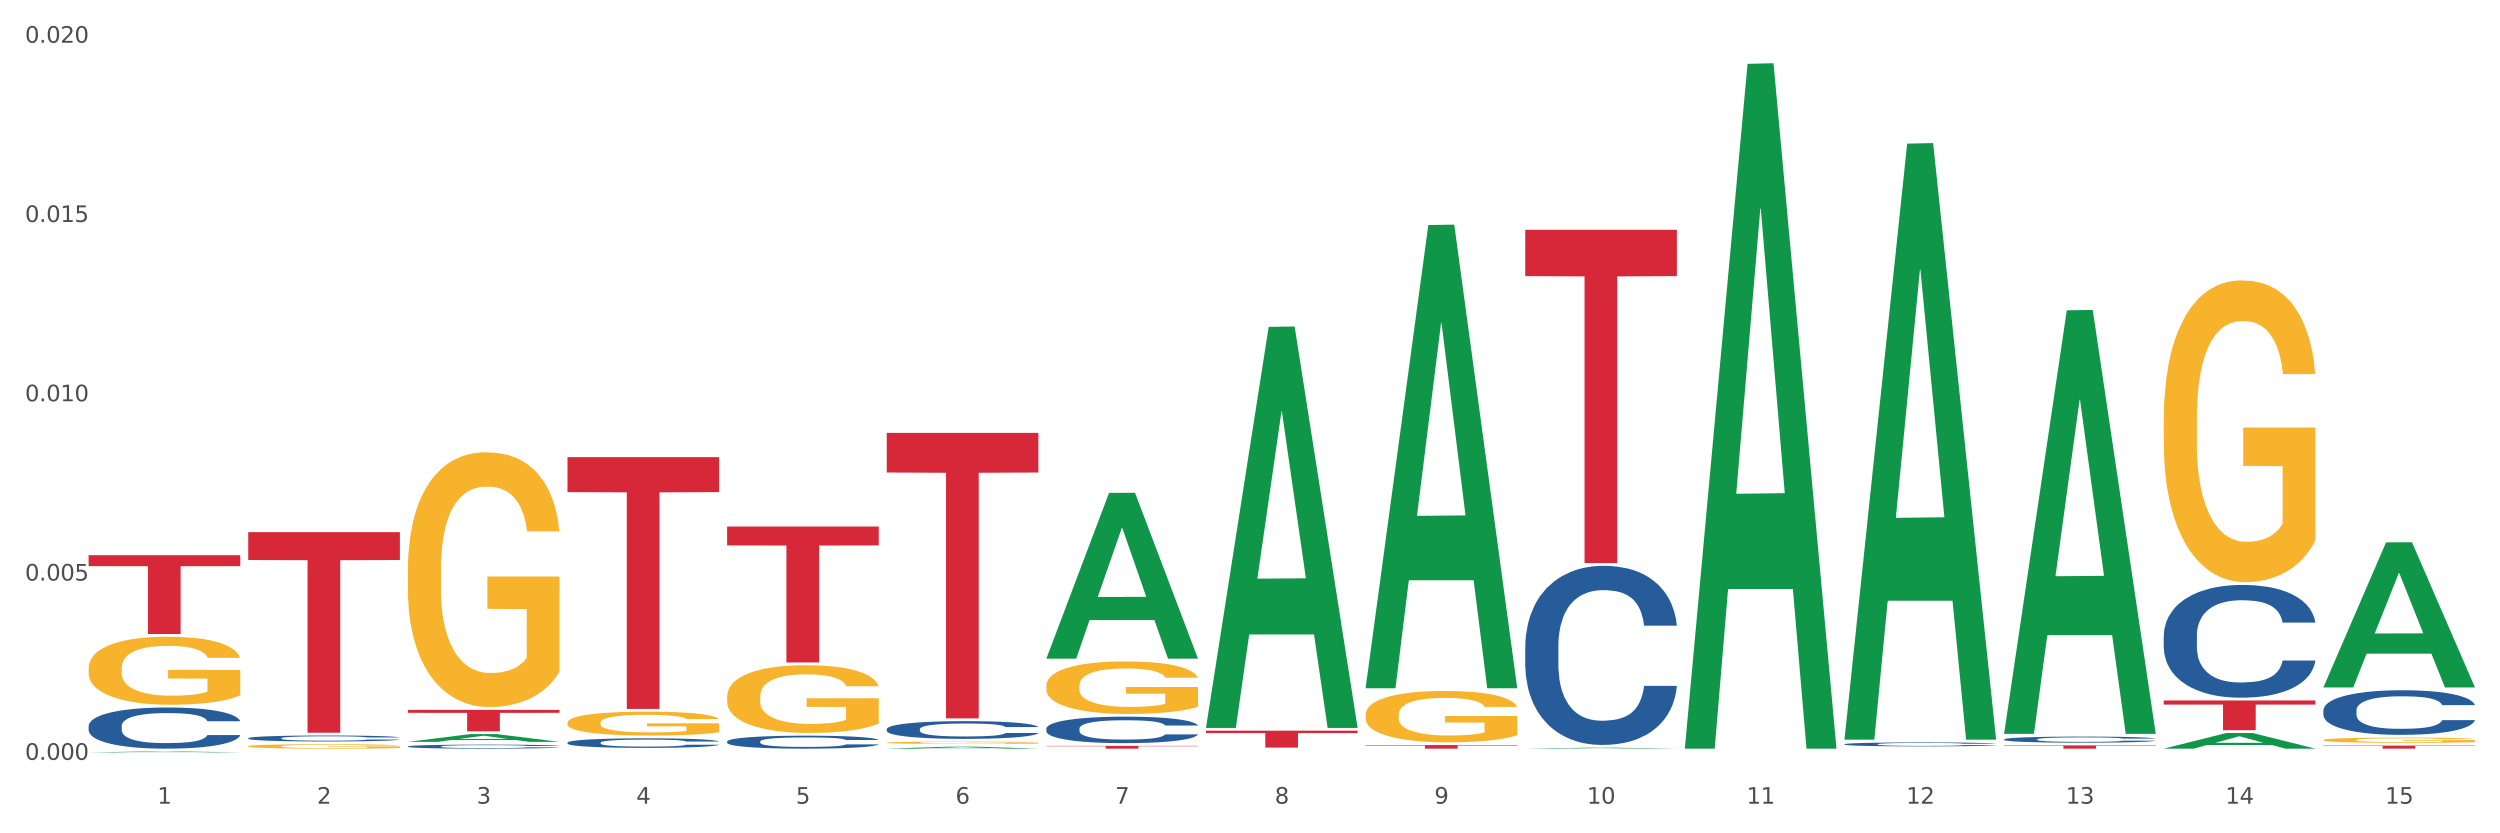 <?xml version="1.0" encoding="utf-8" standalone="no"?>
<!DOCTYPE svg PUBLIC "-//W3C//DTD SVG 1.1//EN"
  "http://www.w3.org/Graphics/SVG/1.1/DTD/svg11.dtd">
<svg xmlns:xlink="http://www.w3.org/1999/xlink" width="1080pt" height="360pt" viewBox="0 0 1080 360" xmlns="http://www.w3.org/2000/svg" version="1.1">
 <rect x="0" y="0" width="1080" height="360" fill="#333333" stroke="none"/>
 <defs>
  <style type="text/css">*{stroke-linejoin: round; stroke-linecap: butt}</style>
 </defs>
 <g id="figure_1">
  <g id="patch_1">
   <path d="M 0 360 
L 1080 360 
L 1080 0 
L 0 0 
z
" style="fill: #ffffff; stroke: #ffffff; stroke-linejoin: miter"/>
  </g>
  <g id="axes_1">
   <g id="matplotlib.axis_1">
    <g id="xtick_1">
     <g id="text_1">
      <!-- 1 -->
      <g style="fill: #4d4d4d" transform="translate(67.984 347.204) scale(0.096 -0.096)">
       <defs>
        <path id="DejaVuSans-31" d="M 794 531 
L 1825 531 
L 1825 4091 
L 703 3866 
L 703 4441 
L 1819 4666 
L 2450 4666 
L 2450 531 
L 3481 531 
L 3481 0 
L 794 0 
L 794 531 
z
" transform="scale(0.016)"/>
       </defs>
       <use xlink:href="#DejaVuSans-31"/>
      </g>
     </g>
    </g>
    <g id="xtick_2">
     <g id="text_2">
      <!-- 2 -->
      <g style="fill: #4d4d4d" transform="translate(136.942 347.204) scale(0.096 -0.096)">
       <defs>
        <path id="DejaVuSans-32" d="M 1228 531 
L 3431 531 
L 3431 0 
L 469 0 
L 469 531 
Q 828 903 1448 1529 
Q 2069 2156 2228 2338 
Q 2531 2678 2651 2914 
Q 2772 3150 2772 3378 
Q 2772 3750 2511 3984 
Q 2250 4219 1831 4219 
Q 1534 4219 1204 4116 
Q 875 4013 500 3803 
L 500 4441 
Q 881 4594 1212 4672 
Q 1544 4750 1819 4750 
Q 2544 4750 2975 4387 
Q 3406 4025 3406 3419 
Q 3406 3131 3298 2873 
Q 3191 2616 2906 2266 
Q 2828 2175 2409 1742 
Q 1991 1309 1228 531 
z
" transform="scale(0.016)"/>
       </defs>
       <use xlink:href="#DejaVuSans-32"/>
      </g>
     </g>
    </g>
    <g id="xtick_3">
     <g id="text_3">
      <!-- 3 -->
      <g style="fill: #4d4d4d" transform="translate(205.899 347.204) scale(0.096 -0.096)">
       <defs>
        <path id="DejaVuSans-33" d="M 2597 2516 
Q 3050 2419 3304 2112 
Q 3559 1806 3559 1356 
Q 3559 666 3084 287 
Q 2609 -91 1734 -91 
Q 1441 -91 1130 -33 
Q 819 25 488 141 
L 488 750 
Q 750 597 1062 519 
Q 1375 441 1716 441 
Q 2309 441 2620 675 
Q 2931 909 2931 1356 
Q 2931 1769 2642 2001 
Q 2353 2234 1838 2234 
L 1294 2234 
L 1294 2753 
L 1863 2753 
Q 2328 2753 2575 2939 
Q 2822 3125 2822 3475 
Q 2822 3834 2567 4026 
Q 2313 4219 1838 4219 
Q 1578 4219 1281 4162 
Q 984 4106 628 3988 
L 628 4550 
Q 988 4650 1302 4700 
Q 1616 4750 1894 4750 
Q 2613 4750 3031 4423 
Q 3450 4097 3450 3541 
Q 3450 3153 3228 2886 
Q 3006 2619 2597 2516 
z
" transform="scale(0.016)"/>
       </defs>
       <use xlink:href="#DejaVuSans-33"/>
      </g>
     </g>
    </g>
    <g id="xtick_4">
     <g id="text_4">
      <!-- 4 -->
      <g style="fill: #4d4d4d" transform="translate(274.857 347.204) scale(0.096 -0.096)">
       <defs>
        <path id="DejaVuSans-34" d="M 2419 4116 
L 825 1625 
L 2419 1625 
L 2419 4116 
z
M 2253 4666 
L 3047 4666 
L 3047 1625 
L 3713 1625 
L 3713 1100 
L 3047 1100 
L 3047 0 
L 2419 0 
L 2419 1100 
L 313 1100 
L 313 1709 
L 2253 4666 
z
" transform="scale(0.016)"/>
       </defs>
       <use xlink:href="#DejaVuSans-34"/>
      </g>
     </g>
    </g>
    <g id="xtick_5">
     <g id="text_5">
      <!-- 5 -->
      <g style="fill: #4d4d4d" transform="translate(343.815 347.204) scale(0.096 -0.096)">
       <defs>
        <path id="DejaVuSans-35" d="M 691 4666 
L 3169 4666 
L 3169 4134 
L 1269 4134 
L 1269 2991 
Q 1406 3038 1543 3061 
Q 1681 3084 1819 3084 
Q 2600 3084 3056 2656 
Q 3513 2228 3513 1497 
Q 3513 744 3044 326 
Q 2575 -91 1722 -91 
Q 1428 -91 1123 -41 
Q 819 9 494 109 
L 494 744 
Q 775 591 1075 516 
Q 1375 441 1709 441 
Q 2250 441 2565 725 
Q 2881 1009 2881 1497 
Q 2881 1984 2565 2268 
Q 2250 2553 1709 2553 
Q 1456 2553 1204 2497 
Q 953 2441 691 2322 
L 691 4666 
z
" transform="scale(0.016)"/>
       </defs>
       <use xlink:href="#DejaVuSans-35"/>
      </g>
     </g>
    </g>
    <g id="xtick_6">
     <g id="text_6">
      <!-- 6 -->
      <g style="fill: #4d4d4d" transform="translate(412.772 347.204) scale(0.096 -0.096)">
       <defs>
        <path id="DejaVuSans-36" d="M 2113 2584 
Q 1688 2584 1439 2293 
Q 1191 2003 1191 1497 
Q 1191 994 1439 701 
Q 1688 409 2113 409 
Q 2538 409 2786 701 
Q 3034 994 3034 1497 
Q 3034 2003 2786 2293 
Q 2538 2584 2113 2584 
z
M 3366 4563 
L 3366 3988 
Q 3128 4100 2886 4159 
Q 2644 4219 2406 4219 
Q 1781 4219 1451 3797 
Q 1122 3375 1075 2522 
Q 1259 2794 1537 2939 
Q 1816 3084 2150 3084 
Q 2853 3084 3261 2657 
Q 3669 2231 3669 1497 
Q 3669 778 3244 343 
Q 2819 -91 2113 -91 
Q 1303 -91 875 529 
Q 447 1150 447 2328 
Q 447 3434 972 4092 
Q 1497 4750 2381 4750 
Q 2619 4750 2861 4703 
Q 3103 4656 3366 4563 
z
" transform="scale(0.016)"/>
       </defs>
       <use xlink:href="#DejaVuSans-36"/>
      </g>
     </g>
    </g>
    <g id="xtick_7">
     <g id="text_7">
      <!-- 7 -->
      <g style="fill: #4d4d4d" transform="translate(481.73 347.204) scale(0.096 -0.096)">
       <defs>
        <path id="DejaVuSans-37" d="M 525 4666 
L 3525 4666 
L 3525 4397 
L 1831 0 
L 1172 0 
L 2766 4134 
L 525 4134 
L 525 4666 
z
" transform="scale(0.016)"/>
       </defs>
       <use xlink:href="#DejaVuSans-37"/>
      </g>
     </g>
    </g>
    <g id="xtick_8">
     <g id="text_8">
      <!-- 8 -->
      <g style="fill: #4d4d4d" transform="translate(550.688 347.204) scale(0.096 -0.096)">
       <defs>
        <path id="DejaVuSans-38" d="M 2034 2216 
Q 1584 2216 1326 1975 
Q 1069 1734 1069 1313 
Q 1069 891 1326 650 
Q 1584 409 2034 409 
Q 2484 409 2743 651 
Q 3003 894 3003 1313 
Q 3003 1734 2745 1975 
Q 2488 2216 2034 2216 
z
M 1403 2484 
Q 997 2584 770 2862 
Q 544 3141 544 3541 
Q 544 4100 942 4425 
Q 1341 4750 2034 4750 
Q 2731 4750 3128 4425 
Q 3525 4100 3525 3541 
Q 3525 3141 3298 2862 
Q 3072 2584 2669 2484 
Q 3125 2378 3379 2068 
Q 3634 1759 3634 1313 
Q 3634 634 3220 271 
Q 2806 -91 2034 -91 
Q 1263 -91 848 271 
Q 434 634 434 1313 
Q 434 1759 690 2068 
Q 947 2378 1403 2484 
z
M 1172 3481 
Q 1172 3119 1398 2916 
Q 1625 2713 2034 2713 
Q 2441 2713 2670 2916 
Q 2900 3119 2900 3481 
Q 2900 3844 2670 4047 
Q 2441 4250 2034 4250 
Q 1625 4250 1398 4047 
Q 1172 3844 1172 3481 
z
" transform="scale(0.016)"/>
       </defs>
       <use xlink:href="#DejaVuSans-38"/>
      </g>
     </g>
    </g>
    <g id="xtick_9">
     <g id="text_9">
      <!-- 9 -->
      <g style="fill: #4d4d4d" transform="translate(619.645 347.204) scale(0.096 -0.096)">
       <defs>
        <path id="DejaVuSans-39" d="M 703 97 
L 703 672 
Q 941 559 1184 500 
Q 1428 441 1663 441 
Q 2288 441 2617 861 
Q 2947 1281 2994 2138 
Q 2813 1869 2534 1725 
Q 2256 1581 1919 1581 
Q 1219 1581 811 2004 
Q 403 2428 403 3163 
Q 403 3881 828 4315 
Q 1253 4750 1959 4750 
Q 2769 4750 3195 4129 
Q 3622 3509 3622 2328 
Q 3622 1225 3098 567 
Q 2575 -91 1691 -91 
Q 1453 -91 1209 -44 
Q 966 3 703 97 
z
M 1959 2075 
Q 2384 2075 2632 2365 
Q 2881 2656 2881 3163 
Q 2881 3666 2632 3958 
Q 2384 4250 1959 4250 
Q 1534 4250 1286 3958 
Q 1038 3666 1038 3163 
Q 1038 2656 1286 2365 
Q 1534 2075 1959 2075 
z
" transform="scale(0.016)"/>
       </defs>
       <use xlink:href="#DejaVuSans-39"/>
      </g>
     </g>
    </g>
    <g id="xtick_10">
     <g id="text_10">
      <!-- 10 -->
      <g style="fill: #4d4d4d" transform="translate(685.549 347.204) scale(0.096 -0.096)">
       <defs>
        <path id="DejaVuSans-30" d="M 2034 4250 
Q 1547 4250 1301 3770 
Q 1056 3291 1056 2328 
Q 1056 1369 1301 889 
Q 1547 409 2034 409 
Q 2525 409 2770 889 
Q 3016 1369 3016 2328 
Q 3016 3291 2770 3770 
Q 2525 4250 2034 4250 
z
M 2034 4750 
Q 2819 4750 3233 4129 
Q 3647 3509 3647 2328 
Q 3647 1150 3233 529 
Q 2819 -91 2034 -91 
Q 1250 -91 836 529 
Q 422 1150 422 2328 
Q 422 3509 836 4129 
Q 1250 4750 2034 4750 
z
" transform="scale(0.016)"/>
       </defs>
       <use xlink:href="#DejaVuSans-31"/>
       <use xlink:href="#DejaVuSans-30" transform="translate(63.623 0)"/>
      </g>
     </g>
    </g>
    <g id="xtick_11">
     <g id="text_11">
      <!-- 11 -->
      <g style="fill: #4d4d4d" transform="translate(754.506 347.204) scale(0.096 -0.096)">
       <use xlink:href="#DejaVuSans-31"/>
       <use xlink:href="#DejaVuSans-31" transform="translate(63.623 0)"/>
      </g>
     </g>
    </g>
    <g id="xtick_12">
     <g id="text_12">
      <!-- 12 -->
      <g style="fill: #4d4d4d" transform="translate(823.464 347.204) scale(0.096 -0.096)">
       <use xlink:href="#DejaVuSans-31"/>
       <use xlink:href="#DejaVuSans-32" transform="translate(63.623 0)"/>
      </g>
     </g>
    </g>
    <g id="xtick_13">
     <g id="text_13">
      <!-- 13 -->
      <g style="fill: #4d4d4d" transform="translate(892.422 347.204) scale(0.096 -0.096)">
       <use xlink:href="#DejaVuSans-31"/>
       <use xlink:href="#DejaVuSans-33" transform="translate(63.623 0)"/>
      </g>
     </g>
    </g>
    <g id="xtick_14">
     <g id="text_14">
      <!-- 14 -->
      <g style="fill: #4d4d4d" transform="translate(961.379 347.204) scale(0.096 -0.096)">
       <use xlink:href="#DejaVuSans-31"/>
       <use xlink:href="#DejaVuSans-34" transform="translate(63.623 0)"/>
      </g>
     </g>
    </g>
    <g id="xtick_15">
     <g id="text_15">
      <!-- 15 -->
      <g style="fill: #4d4d4d" transform="translate(1030.337 347.204) scale(0.096 -0.096)">
       <use xlink:href="#DejaVuSans-31"/>
       <use xlink:href="#DejaVuSans-35" transform="translate(63.623 0)"/>
      </g>
     </g>
    </g>
    <g id="xtick_16"/>
    <g id="xtick_17"/>
    <g id="xtick_18"/>
    <g id="xtick_19"/>
    <g id="xtick_20"/>
    <g id="xtick_21"/>
    <g id="xtick_22"/>
    <g id="xtick_23"/>
    <g id="xtick_24"/>
    <g id="xtick_25"/>
    <g id="xtick_26"/>
    <g id="xtick_27"/>
    <g id="xtick_28"/>
    <g id="xtick_29"/>
   </g>
   <g id="matplotlib.axis_2">
    <g id="ytick_1">
     <g id="text_16">
      <!-- 0.000 -->
      <g style="fill: #4d4d4d" transform="translate(10.8 328.251) scale(0.096 -0.096)">
       <defs>
        <path id="DejaVuSans-2e" d="M 684 794 
L 1344 794 
L 1344 0 
L 684 0 
L 684 794 
z
" transform="scale(0.016)"/>
       </defs>
       <use xlink:href="#DejaVuSans-30"/>
       <use xlink:href="#DejaVuSans-2e" transform="translate(63.623 0)"/>
       <use xlink:href="#DejaVuSans-30" transform="translate(95.41 0)"/>
       <use xlink:href="#DejaVuSans-30" transform="translate(159.033 0)"/>
       <use xlink:href="#DejaVuSans-30" transform="translate(222.656 0)"/>
      </g>
     </g>
    </g>
    <g id="ytick_2">
     <g id="text_17">
      <!-- 0.005 -->
      <g style="fill: #4d4d4d" transform="translate(10.8 250.804) scale(0.096 -0.096)">
       <use xlink:href="#DejaVuSans-30"/>
       <use xlink:href="#DejaVuSans-2e" transform="translate(63.623 0)"/>
       <use xlink:href="#DejaVuSans-30" transform="translate(95.41 0)"/>
       <use xlink:href="#DejaVuSans-30" transform="translate(159.033 0)"/>
       <use xlink:href="#DejaVuSans-35" transform="translate(222.656 0)"/>
      </g>
     </g>
    </g>
    <g id="ytick_3">
     <g id="text_18">
      <!-- 0.010 -->
      <g style="fill: #4d4d4d" transform="translate(10.8 173.357) scale(0.096 -0.096)">
       <use xlink:href="#DejaVuSans-30"/>
       <use xlink:href="#DejaVuSans-2e" transform="translate(63.623 0)"/>
       <use xlink:href="#DejaVuSans-30" transform="translate(95.41 0)"/>
       <use xlink:href="#DejaVuSans-31" transform="translate(159.033 0)"/>
       <use xlink:href="#DejaVuSans-30" transform="translate(222.656 0)"/>
      </g>
     </g>
    </g>
    <g id="ytick_4">
     <g id="text_19">
      <!-- 0.015 -->
      <g style="fill: #4d4d4d" transform="translate(10.8 95.91) scale(0.096 -0.096)">
       <use xlink:href="#DejaVuSans-30"/>
       <use xlink:href="#DejaVuSans-2e" transform="translate(63.623 0)"/>
       <use xlink:href="#DejaVuSans-30" transform="translate(95.41 0)"/>
       <use xlink:href="#DejaVuSans-31" transform="translate(159.033 0)"/>
       <use xlink:href="#DejaVuSans-35" transform="translate(222.656 0)"/>
      </g>
     </g>
    </g>
    <g id="ytick_5">
     <g id="text_20">
      <!-- 0.020 -->
      <g style="fill: #4d4d4d" transform="translate(10.8 18.463) scale(0.096 -0.096)">
       <use xlink:href="#DejaVuSans-30"/>
       <use xlink:href="#DejaVuSans-2e" transform="translate(63.623 0)"/>
       <use xlink:href="#DejaVuSans-30" transform="translate(95.41 0)"/>
       <use xlink:href="#DejaVuSans-32" transform="translate(159.033 0)"/>
       <use xlink:href="#DejaVuSans-30" transform="translate(222.656 0)"/>
      </g>
     </g>
    </g>
    <g id="ytick_6"/>
    <g id="ytick_7"/>
    <g id="ytick_8"/>
    <g id="ytick_9"/>
   </g>
   <g id="PolyCollection_1">
    <path d="M 38.283 325.022 
L 38.351 325.022 
L 65.365 324.604 
L 76.576 324.603 
L 103.793 325.023 
L 90.826 325.023 
L 84.95 324.925 
L 57.058 324.925 
L 56.855 324.927 
L 51.182 325.023 
L 38.283 325.023 
L 38.283 325.022 
L 60.57 324.867 
L 81.438 324.867 
L 71.105 324.693 
L 70.97 324.692 
L 70.835 324.693 
L 60.502 324.867 
L 60.57 324.867 
L 38.283 325.022 
z
" clip-path="url(#p6f71776e66)" style="fill: #109648"/>
    <path d="M 1003.69 322.1 
L 1069.2 322.1 
L 1069.2 322.283 
L 1043.431 322.284 
L 1043.431 323.414 
L 1029.304 323.414 
L 1029.304 322.284 
L 1003.69 322.283 
L 1003.69 322.102 
L 1003.69 322.1 
z
" clip-path="url(#p6f71776e66)" style="fill: #d62839"/>
    <path d="M 934.733 302.598 
L 1000.242 302.598 
L 1000.242 304.385 
L 974.473 304.397 
L 974.473 315.453 
L 960.347 315.453 
L 960.347 304.397 
L 934.733 304.385 
L 934.733 302.611 
L 934.733 302.598 
z
" clip-path="url(#p6f71776e66)" style="fill: #d62839"/>
    <path d="M 865.775 322.024 
L 931.285 322.024 
L 931.285 322.217 
L 905.515 322.219 
L 905.515 323.414 
L 891.389 323.414 
L 891.389 322.219 
L 865.775 322.217 
L 865.775 322.026 
L 865.775 322.024 
z
" clip-path="url(#p6f71776e66)" style="fill: #d62839"/>
    <path d="M 658.902 99.265 
L 724.412 99.265 
L 724.412 119.274 
L 698.642 119.409 
L 698.642 243.244 
L 684.516 243.244 
L 684.516 119.409 
L 658.902 119.274 
L 658.902 99.401 
L 658.902 99.265 
z
" clip-path="url(#p6f71776e66)" style="fill: #d62839"/>
    <path d="M 589.944 321.881 
L 655.454 321.881 
L 655.454 322.094 
L 629.685 322.096 
L 629.685 323.414 
L 615.558 323.414 
L 615.558 322.096 
L 589.944 322.094 
L 589.944 321.883 
L 589.944 321.881 
z
" clip-path="url(#p6f71776e66)" style="fill: #d62839"/>
    <path d="M 520.987 315.654 
L 586.496 315.654 
L 586.496 316.671 
L 560.727 316.678 
L 560.727 322.974 
L 546.601 322.974 
L 546.601 316.678 
L 520.987 316.671 
L 520.987 315.661 
L 520.987 315.654 
z
" clip-path="url(#p6f71776e66)" style="fill: #d62839"/>
    <path d="M 452.029 322.217 
L 517.539 322.217 
L 517.539 322.383 
L 491.769 322.384 
L 491.769 323.414 
L 477.643 323.414 
L 477.643 322.384 
L 452.029 322.383 
L 452.029 322.218 
L 452.029 322.217 
z
" clip-path="url(#p6f71776e66)" style="fill: #d62839"/>
    <path d="M 383.071 186.985 
L 448.581 186.985 
L 448.581 204.128 
L 422.812 204.244 
L 422.812 310.346 
L 408.685 310.346 
L 408.685 204.244 
L 383.071 204.128 
L 383.071 187.101 
L 383.071 186.985 
z
" clip-path="url(#p6f71776e66)" style="fill: #d62839"/>
    <path d="M 314.114 227.459 
L 379.623 227.459 
L 379.623 235.622 
L 353.854 235.677 
L 353.854 286.196 
L 339.728 286.196 
L 339.728 235.677 
L 314.114 235.622 
L 314.114 227.514 
L 314.114 227.459 
z
" clip-path="url(#p6f71776e66)" style="fill: #d62839"/>
    <path d="M 245.156 197.48 
L 310.666 197.48 
L 310.666 212.595 
L 284.897 212.697 
L 284.897 306.245 
L 270.77 306.245 
L 270.77 212.697 
L 245.156 212.595 
L 245.156 197.582 
L 245.156 197.48 
z
" clip-path="url(#p6f71776e66)" style="fill: #d62839"/>
    <path d="M 176.198 306.653 
L 241.708 306.653 
L 241.708 307.942 
L 215.939 307.951 
L 215.939 315.928 
L 201.812 315.928 
L 201.812 307.951 
L 176.198 307.942 
L 176.198 306.662 
L 176.198 306.653 
z
" clip-path="url(#p6f71776e66)" style="fill: #d62839"/>
    <path d="M 1003.69 306.845 
L 1003.768 306.827 
L 1003.768 306.334 
L 1004 305.666 
L 1004.852 304.434 
L 1005.936 303.501 
L 1007.794 302.41 
L 1008.801 301.953 
L 1010.117 301.443 
L 1012.828 300.616 
L 1015.925 299.912 
L 1018.093 299.525 
L 1019.719 299.278 
L 1023.359 298.838 
L 1025.449 298.645 
L 1027.618 298.487 
L 1029.476 298.381 
L 1032.573 298.258 
L 1035.051 298.205 
L 1037.916 298.187 
L 1040.317 298.205 
L 1043.492 298.275 
L 1048.138 298.487 
L 1049.919 298.61 
L 1052.319 298.821 
L 1054.797 299.102 
L 1056.81 299.384 
L 1059.133 299.789 
L 1061.534 300.317 
L 1063.857 300.985 
L 1065.483 301.601 
L 1066.8 302.252 
L 1067.961 303.044 
L 1068.813 303.906 
L 1069.2 304.628 
L 1055.029 304.628 
L 1054.642 303.977 
L 1053.868 303.273 
L 1053.094 302.798 
L 1052.242 302.41 
L 1050.925 301.971 
L 1049.764 301.689 
L 1047.828 301.355 
L 1046.047 301.144 
L 1044.576 301.02 
L 1042.795 300.915 
L 1039 300.809 
L 1036.29 300.809 
L 1034.587 300.844 
L 1032.496 300.932 
L 1030.715 301.056 
L 1028.624 301.267 
L 1026.998 301.495 
L 1025.372 301.795 
L 1024.443 302.006 
L 1023.049 302.393 
L 1022.12 302.71 
L 1020.881 303.255 
L 1020.184 303.642 
L 1018.945 304.645 
L 1018.403 305.384 
L 1018.171 305.894 
L 1018.016 306.458 
L 1018.016 309.203 
L 1018.48 310.434 
L 1018.867 310.962 
L 1019.487 311.56 
L 1020.648 312.335 
L 1022.352 313.091 
L 1024.133 313.637 
L 1025.604 313.971 
L 1026.998 314.217 
L 1028.392 314.411 
L 1030.095 314.587 
L 1031.489 314.693 
L 1033.58 314.798 
L 1036.058 314.851 
L 1037.994 314.851 
L 1041.943 314.763 
L 1043.724 314.675 
L 1045.428 314.552 
L 1047.286 314.358 
L 1048.757 314.147 
L 1049.609 313.989 
L 1051.003 313.654 
L 1052.087 313.302 
L 1053.016 312.898 
L 1053.636 312.546 
L 1054.333 312.018 
L 1054.875 311.42 
L 1055.029 311.103 
L 1069.2 311.103 
L 1068.89 311.736 
L 1068.348 312.352 
L 1067.264 313.179 
L 1066.412 313.654 
L 1065.096 314.235 
L 1063.702 314.728 
L 1061.766 315.273 
L 1059.985 315.678 
L 1058.127 316.03 
L 1056.114 316.347 
L 1052.474 316.786 
L 1051.158 316.91 
L 1048.37 317.121 
L 1046.202 317.244 
L 1043.027 317.367 
L 1039.775 317.438 
L 1036.368 317.455 
L 1033.348 317.42 
L 1030.018 317.314 
L 1027.927 317.209 
L 1025.604 317.05 
L 1022.894 316.804 
L 1020.339 316.505 
L 1017.938 316.153 
L 1015.693 315.748 
L 1013.602 315.291 
L 1010.892 314.534 
L 1008.878 313.795 
L 1007.407 313.109 
L 1006.4 312.528 
L 1005.394 311.789 
L 1004.852 311.279 
L 1004 310.047 
L 1003.69 308.903 
L 1003.69 306.845 
z
" clip-path="url(#p6f71776e66)" style="fill: #255c99"/>
    <path d="M 934.733 274.582 
L 934.81 274.537 
L 934.81 273.292 
L 935.042 271.601 
L 935.894 268.487 
L 936.978 266.129 
L 938.837 263.37 
L 939.843 262.214 
L 941.16 260.923 
L 943.87 258.832 
L 946.967 257.053 
L 949.135 256.074 
L 950.762 255.451 
L 954.401 254.339 
L 956.492 253.85 
L 958.66 253.449 
L 960.518 253.182 
L 963.616 252.871 
L 966.094 252.737 
L 968.959 252.693 
L 971.359 252.737 
L 974.534 252.915 
L 979.18 253.449 
L 980.961 253.761 
L 983.362 254.294 
L 985.839 255.006 
L 987.853 255.718 
L 990.176 256.741 
L 992.576 258.076 
L 994.899 259.767 
L 996.525 261.324 
L 997.842 262.97 
L 999.003 264.972 
L 999.855 267.152 
L 1000.242 268.976 
L 986.072 268.976 
L 985.685 267.33 
L 984.91 265.55 
L 984.136 264.349 
L 983.284 263.37 
L 981.968 262.258 
L 980.806 261.546 
L 978.87 260.701 
L 977.089 260.167 
L 975.618 259.856 
L 973.837 259.589 
L 970.043 259.322 
L 967.333 259.322 
L 965.629 259.411 
L 963.538 259.633 
L 961.757 259.945 
L 959.667 260.479 
L 958.04 261.057 
L 956.414 261.813 
L 955.485 262.347 
L 954.091 263.326 
L 953.162 264.127 
L 951.923 265.506 
L 951.226 266.485 
L 949.987 269.021 
L 949.445 270.889 
L 949.213 272.179 
L 949.058 273.603 
L 949.058 280.544 
L 949.523 283.658 
L 949.91 284.992 
L 950.529 286.505 
L 951.691 288.463 
L 953.394 290.376 
L 955.175 291.755 
L 956.647 292.6 
L 958.04 293.223 
L 959.434 293.713 
L 961.138 294.157 
L 962.532 294.424 
L 964.622 294.691 
L 967.1 294.825 
L 969.036 294.825 
L 972.985 294.602 
L 974.766 294.38 
L 976.47 294.068 
L 978.328 293.579 
L 979.8 293.045 
L 980.651 292.645 
L 982.045 291.799 
L 983.129 290.91 
L 984.058 289.886 
L 984.678 288.997 
L 985.375 287.662 
L 985.917 286.149 
L 986.072 285.348 
L 1000.242 285.348 
L 999.933 286.95 
L 999.391 288.507 
L 998.306 290.598 
L 997.455 291.799 
L 996.138 293.268 
L 994.744 294.513 
L 992.809 295.893 
L 991.028 296.916 
L 989.169 297.806 
L 987.156 298.606 
L 983.516 299.719 
L 982.2 300.03 
L 979.412 300.564 
L 977.244 300.875 
L 974.069 301.187 
L 970.817 301.365 
L 967.41 301.409 
L 964.39 301.32 
L 961.06 301.053 
L 958.97 300.786 
L 956.647 300.386 
L 953.936 299.763 
L 951.381 299.007 
L 948.981 298.117 
L 946.735 297.094 
L 944.644 295.937 
L 941.934 294.024 
L 939.921 292.155 
L 938.449 290.42 
L 937.443 288.952 
L 936.436 287.084 
L 935.894 285.793 
L 935.042 282.679 
L 934.733 279.787 
L 934.733 274.582 
z
" clip-path="url(#p6f71776e66)" style="fill: #255c99"/>
    <path d="M 865.775 319.39 
L 865.852 319.388 
L 865.852 319.321 
L 866.085 319.23 
L 866.936 319.062 
L 868.021 318.935 
L 869.879 318.786 
L 870.886 318.724 
L 872.202 318.654 
L 874.912 318.542 
L 878.01 318.446 
L 880.178 318.393 
L 881.804 318.36 
L 885.443 318.3 
L 887.534 318.273 
L 889.702 318.252 
L 891.561 318.237 
L 894.658 318.221 
L 897.136 318.214 
L 900.001 318.211 
L 902.402 318.214 
L 905.576 318.223 
L 910.222 318.252 
L 912.003 318.269 
L 914.404 318.297 
L 916.882 318.336 
L 918.895 318.374 
L 921.218 318.429 
L 923.619 318.501 
L 925.942 318.592 
L 927.568 318.676 
L 928.884 318.765 
L 930.046 318.873 
L 930.898 318.99 
L 931.285 319.088 
L 917.114 319.088 
L 916.727 319 
L 915.953 318.904 
L 915.178 318.839 
L 914.326 318.786 
L 913.01 318.726 
L 911.849 318.688 
L 909.913 318.642 
L 908.132 318.614 
L 906.66 318.597 
L 904.879 318.583 
L 901.085 318.568 
L 898.375 318.568 
L 896.671 318.573 
L 894.581 318.585 
L 892.8 318.602 
L 890.709 318.63 
L 889.083 318.662 
L 887.457 318.702 
L 886.527 318.731 
L 885.134 318.784 
L 884.204 318.827 
L 882.965 318.901 
L 882.269 318.954 
L 881.03 319.091 
L 880.488 319.191 
L 880.255 319.261 
L 880.1 319.337 
L 880.1 319.711 
L 880.565 319.879 
L 880.952 319.951 
L 881.572 320.032 
L 882.733 320.138 
L 884.437 320.241 
L 886.218 320.315 
L 887.689 320.361 
L 889.083 320.394 
L 890.477 320.421 
L 892.18 320.445 
L 893.574 320.459 
L 895.665 320.473 
L 898.143 320.48 
L 900.078 320.48 
L 904.028 320.468 
L 905.809 320.456 
L 907.512 320.44 
L 909.371 320.413 
L 910.842 320.385 
L 911.694 320.363 
L 913.088 320.318 
L 914.172 320.27 
L 915.101 320.214 
L 915.72 320.167 
L 916.417 320.095 
L 916.959 320.013 
L 917.114 319.97 
L 931.285 319.97 
L 930.975 320.056 
L 930.433 320.14 
L 929.349 320.253 
L 928.497 320.318 
L 927.181 320.397 
L 925.787 320.464 
L 923.851 320.538 
L 922.07 320.593 
L 920.212 320.641 
L 918.198 320.684 
L 914.559 320.744 
L 913.242 320.761 
L 910.455 320.79 
L 908.287 320.806 
L 905.112 320.823 
L 901.859 320.833 
L 898.452 320.835 
L 895.432 320.83 
L 892.103 320.816 
L 890.012 320.802 
L 887.689 320.78 
L 884.979 320.746 
L 882.423 320.706 
L 880.023 320.658 
L 877.777 320.603 
L 875.687 320.54 
L 872.976 320.437 
L 870.963 320.337 
L 869.492 320.243 
L 868.485 320.164 
L 867.478 320.063 
L 866.936 319.994 
L 866.085 319.826 
L 865.775 319.67 
L 865.775 319.39 
z
" clip-path="url(#p6f71776e66)" style="fill: #255c99"/>
    <path d="M 796.817 321.496 
L 796.895 321.494 
L 796.895 321.45 
L 797.127 321.391 
L 797.979 321.282 
L 799.063 321.199 
L 800.921 321.102 
L 801.928 321.061 
L 803.244 321.016 
L 805.955 320.943 
L 809.052 320.88 
L 811.22 320.846 
L 812.846 320.824 
L 816.486 320.785 
L 818.576 320.768 
L 820.745 320.753 
L 822.603 320.744 
L 825.7 320.733 
L 828.178 320.728 
L 831.043 320.727 
L 833.444 320.728 
L 836.619 320.735 
L 841.265 320.753 
L 843.046 320.764 
L 845.446 320.783 
L 847.924 320.808 
L 849.937 320.833 
L 852.261 320.869 
L 854.661 320.916 
L 856.984 320.975 
L 858.61 321.03 
L 859.927 321.088 
L 861.088 321.158 
L 861.94 321.235 
L 862.327 321.299 
L 848.156 321.299 
L 847.769 321.241 
L 846.995 321.178 
L 846.221 321.136 
L 845.369 321.102 
L 844.052 321.063 
L 842.891 321.038 
L 840.955 321.008 
L 839.174 320.989 
L 837.703 320.978 
L 835.922 320.969 
L 832.127 320.96 
L 829.417 320.96 
L 827.714 320.963 
L 825.623 320.971 
L 823.842 320.982 
L 821.751 321 
L 820.125 321.021 
L 818.499 321.047 
L 817.57 321.066 
L 816.176 321.1 
L 815.247 321.128 
L 814.008 321.177 
L 813.311 321.211 
L 812.072 321.3 
L 811.53 321.366 
L 811.298 321.411 
L 811.143 321.461 
L 811.143 321.705 
L 811.607 321.814 
L 811.994 321.861 
L 812.614 321.914 
L 813.775 321.983 
L 815.479 322.05 
L 817.26 322.099 
L 818.731 322.128 
L 820.125 322.15 
L 821.519 322.167 
L 823.222 322.183 
L 824.616 322.192 
L 826.707 322.202 
L 829.185 322.207 
L 831.121 322.207 
L 835.07 322.199 
L 836.851 322.191 
L 838.555 322.18 
L 840.413 322.163 
L 841.884 322.144 
L 842.736 322.13 
L 844.13 322.1 
L 845.214 322.069 
L 846.143 322.033 
L 846.763 322.002 
L 847.46 321.955 
L 848.002 321.902 
L 848.156 321.874 
L 862.327 321.874 
L 862.017 321.93 
L 861.475 321.985 
L 860.391 322.058 
L 859.539 322.1 
L 858.223 322.152 
L 856.829 322.196 
L 854.893 322.244 
L 853.112 322.28 
L 851.254 322.311 
L 849.241 322.339 
L 845.601 322.378 
L 844.285 322.389 
L 841.497 322.408 
L 839.329 322.419 
L 836.154 322.43 
L 832.902 322.436 
L 829.495 322.438 
L 826.475 322.435 
L 823.145 322.425 
L 821.054 322.416 
L 818.731 322.402 
L 816.021 322.38 
L 813.466 322.353 
L 811.065 322.322 
L 808.82 322.286 
L 806.729 322.246 
L 804.019 322.178 
L 802.005 322.113 
L 800.534 322.052 
L 799.527 322 
L 798.521 321.935 
L 797.979 321.889 
L 797.127 321.78 
L 796.817 321.678 
L 796.817 321.496 
z
" clip-path="url(#p6f71776e66)" style="fill: #255c99"/>
    <path d="M 658.902 279.201 
L 658.979 279.13 
L 658.979 277.151 
L 659.212 274.466 
L 660.063 269.52 
L 661.148 265.774 
L 663.006 261.393 
L 664.013 259.556 
L 665.329 257.506 
L 668.039 254.185 
L 671.137 251.359 
L 673.305 249.804 
L 674.931 248.815 
L 678.57 247.048 
L 680.661 246.271 
L 682.829 245.635 
L 684.688 245.211 
L 687.785 244.716 
L 690.263 244.504 
L 693.128 244.433 
L 695.529 244.504 
L 698.703 244.787 
L 703.349 245.635 
L 705.13 246.129 
L 707.531 246.977 
L 710.009 248.108 
L 712.022 249.239 
L 714.345 250.864 
L 716.746 252.984 
L 719.069 255.669 
L 720.695 258.142 
L 722.011 260.757 
L 723.173 263.937 
L 724.025 267.4 
L 724.412 270.297 
L 710.241 270.297 
L 709.854 267.682 
L 709.08 264.856 
L 708.305 262.948 
L 707.454 261.393 
L 706.137 259.626 
L 704.976 258.496 
L 703.04 257.153 
L 701.259 256.305 
L 699.787 255.81 
L 698.006 255.386 
L 694.212 254.962 
L 691.502 254.962 
L 689.798 255.104 
L 687.708 255.457 
L 685.927 255.952 
L 683.836 256.8 
L 682.21 257.718 
L 680.584 258.92 
L 679.654 259.768 
L 678.261 261.322 
L 677.331 262.594 
L 676.092 264.785 
L 675.396 266.34 
L 674.157 270.368 
L 673.615 273.335 
L 673.382 275.385 
L 673.227 277.646 
L 673.227 288.67 
L 673.692 293.616 
L 674.079 295.736 
L 674.699 298.139 
L 675.86 301.248 
L 677.564 304.287 
L 679.345 306.478 
L 680.816 307.82 
L 682.21 308.81 
L 683.604 309.587 
L 685.307 310.294 
L 686.701 310.718 
L 688.792 311.142 
L 691.27 311.354 
L 693.206 311.354 
L 697.155 311 
L 698.936 310.647 
L 700.639 310.152 
L 702.498 309.375 
L 703.969 308.527 
L 704.821 307.891 
L 706.215 306.548 
L 707.299 305.135 
L 708.228 303.51 
L 708.847 302.096 
L 709.544 299.976 
L 710.086 297.574 
L 710.241 296.302 
L 724.412 296.302 
L 724.102 298.846 
L 723.56 301.319 
L 722.476 304.64 
L 721.624 306.548 
L 720.308 308.88 
L 718.914 310.859 
L 716.978 313.049 
L 715.197 314.675 
L 713.339 316.088 
L 711.325 317.36 
L 707.686 319.127 
L 706.369 319.621 
L 703.582 320.469 
L 701.414 320.964 
L 698.239 321.459 
L 694.987 321.741 
L 691.579 321.812 
L 688.559 321.671 
L 685.23 321.247 
L 683.139 320.823 
L 680.816 320.187 
L 678.106 319.197 
L 675.55 317.996 
L 673.15 316.583 
L 670.904 314.957 
L 668.814 313.12 
L 666.103 310.082 
L 664.09 307.114 
L 662.619 304.358 
L 661.612 302.026 
L 660.605 299.058 
L 660.063 297.008 
L 659.212 292.062 
L 658.902 287.469 
L 658.902 279.201 
z
" clip-path="url(#p6f71776e66)" style="fill: #255c99"/>
    <path d="M 452.029 314.736 
L 452.106 314.725 
L 452.106 314.433 
L 452.339 314.037 
L 453.19 313.306 
L 454.275 312.753 
L 456.133 312.106 
L 457.14 311.835 
L 458.456 311.532 
L 461.166 311.042 
L 464.264 310.624 
L 466.432 310.395 
L 468.058 310.249 
L 471.697 309.988 
L 473.788 309.873 
L 475.956 309.779 
L 477.815 309.717 
L 480.912 309.644 
L 483.39 309.612 
L 486.255 309.602 
L 488.656 309.612 
L 491.83 309.654 
L 496.476 309.779 
L 498.257 309.852 
L 500.658 309.977 
L 503.136 310.144 
L 505.149 310.311 
L 507.472 310.551 
L 509.873 310.864 
L 512.196 311.261 
L 513.822 311.626 
L 515.138 312.012 
L 516.3 312.482 
L 517.152 312.993 
L 517.539 313.421 
L 503.368 313.421 
L 502.981 313.035 
L 502.207 312.617 
L 501.432 312.336 
L 500.581 312.106 
L 499.264 311.845 
L 498.103 311.678 
L 496.167 311.48 
L 494.386 311.355 
L 492.914 311.282 
L 491.133 311.219 
L 487.339 311.157 
L 484.629 311.157 
L 482.925 311.177 
L 480.835 311.23 
L 479.054 311.303 
L 476.963 311.428 
L 475.337 311.564 
L 473.711 311.741 
L 472.781 311.866 
L 471.388 312.096 
L 470.458 312.284 
L 469.219 312.607 
L 468.523 312.837 
L 467.284 313.431 
L 466.742 313.87 
L 466.509 314.172 
L 466.354 314.506 
L 466.354 316.134 
L 466.819 316.864 
L 467.206 317.177 
L 467.826 317.532 
L 468.987 317.991 
L 470.691 318.44 
L 472.472 318.763 
L 473.943 318.962 
L 475.337 319.108 
L 476.731 319.223 
L 478.434 319.327 
L 479.828 319.389 
L 481.919 319.452 
L 484.397 319.483 
L 486.333 319.483 
L 490.282 319.431 
L 492.063 319.379 
L 493.766 319.306 
L 495.625 319.191 
L 497.096 319.066 
L 497.948 318.972 
L 499.342 318.774 
L 500.426 318.565 
L 501.355 318.325 
L 501.974 318.116 
L 502.671 317.803 
L 503.213 317.449 
L 503.368 317.261 
L 517.539 317.261 
L 517.229 317.636 
L 516.687 318.002 
L 515.603 318.492 
L 514.751 318.774 
L 513.435 319.118 
L 512.041 319.41 
L 510.105 319.734 
L 508.324 319.974 
L 506.466 320.182 
L 504.452 320.37 
L 500.813 320.631 
L 499.496 320.704 
L 496.709 320.829 
L 494.541 320.902 
L 491.366 320.976 
L 488.114 321.017 
L 484.706 321.028 
L 481.686 321.007 
L 478.357 320.944 
L 476.266 320.882 
L 473.943 320.788 
L 471.233 320.642 
L 468.677 320.464 
L 466.277 320.256 
L 464.031 320.016 
L 461.941 319.744 
L 459.23 319.296 
L 457.217 318.857 
L 455.746 318.45 
L 454.739 318.106 
L 453.733 317.668 
L 453.19 317.365 
L 452.339 316.635 
L 452.029 315.956 
L 452.029 314.736 
z
" clip-path="url(#p6f71776e66)" style="fill: #255c99"/>
    <path d="M 383.071 314.972 
L 383.149 314.965 
L 383.149 314.77 
L 383.381 314.504 
L 384.233 314.015 
L 385.317 313.645 
L 387.175 313.212 
L 388.182 313.03 
L 389.498 312.827 
L 392.209 312.499 
L 395.306 312.22 
L 397.474 312.066 
L 399.1 311.968 
L 402.74 311.793 
L 404.83 311.717 
L 406.999 311.654 
L 408.857 311.612 
L 411.954 311.563 
L 414.432 311.542 
L 417.297 311.535 
L 419.698 311.542 
L 422.873 311.57 
L 427.519 311.654 
L 429.3 311.703 
L 431.7 311.786 
L 434.178 311.898 
L 436.192 312.01 
L 438.515 312.171 
L 440.915 312.38 
L 443.238 312.646 
L 444.864 312.89 
L 446.181 313.149 
L 447.342 313.463 
L 448.194 313.805 
L 448.581 314.092 
L 434.411 314.092 
L 434.023 313.833 
L 433.249 313.554 
L 432.475 313.365 
L 431.623 313.212 
L 430.306 313.037 
L 429.145 312.925 
L 427.209 312.792 
L 425.428 312.709 
L 423.957 312.66 
L 422.176 312.618 
L 418.382 312.576 
L 415.671 312.576 
L 413.968 312.59 
L 411.877 312.625 
L 410.096 312.674 
L 408.005 312.757 
L 406.379 312.848 
L 404.753 312.967 
L 403.824 313.051 
L 402.43 313.205 
L 401.501 313.33 
L 400.262 313.547 
L 399.565 313.701 
L 398.326 314.099 
L 397.784 314.392 
L 397.552 314.595 
L 397.397 314.818 
L 397.397 315.908 
L 397.861 316.397 
L 398.248 316.607 
L 398.868 316.844 
L 400.029 317.152 
L 401.733 317.452 
L 403.514 317.669 
L 404.985 317.802 
L 406.379 317.899 
L 407.773 317.976 
L 409.477 318.046 
L 410.87 318.088 
L 412.961 318.13 
L 415.439 318.151 
L 417.375 318.151 
L 421.324 318.116 
L 423.105 318.081 
L 424.809 318.032 
L 426.667 317.955 
L 428.138 317.871 
L 428.99 317.809 
L 430.384 317.676 
L 431.468 317.536 
L 432.397 317.375 
L 433.017 317.236 
L 433.714 317.026 
L 434.256 316.789 
L 434.411 316.663 
L 448.581 316.663 
L 448.271 316.914 
L 447.729 317.159 
L 446.645 317.487 
L 445.793 317.676 
L 444.477 317.906 
L 443.083 318.102 
L 441.147 318.319 
L 439.366 318.479 
L 437.508 318.619 
L 435.495 318.745 
L 431.855 318.919 
L 430.539 318.968 
L 427.751 319.052 
L 425.583 319.101 
L 422.408 319.15 
L 419.156 319.178 
L 415.749 319.185 
L 412.729 319.171 
L 409.399 319.129 
L 407.308 319.087 
L 404.985 319.024 
L 402.275 318.926 
L 399.72 318.808 
L 397.319 318.668 
L 395.074 318.507 
L 392.983 318.326 
L 390.273 318.025 
L 388.259 317.732 
L 386.788 317.459 
L 385.782 317.229 
L 384.775 316.935 
L 384.233 316.733 
L 383.381 316.244 
L 383.071 315.79 
L 383.071 314.972 
z
" clip-path="url(#p6f71776e66)" style="fill: #255c99"/>
    <path d="M 314.114 320.33 
L 314.191 320.325 
L 314.191 320.182 
L 314.423 319.987 
L 315.275 319.629 
L 316.359 319.358 
L 318.218 319.041 
L 319.224 318.908 
L 320.541 318.76 
L 323.251 318.519 
L 326.348 318.315 
L 328.516 318.202 
L 330.143 318.13 
L 333.782 318.003 
L 335.873 317.946 
L 338.041 317.9 
L 339.899 317.87 
L 342.997 317.834 
L 345.475 317.818 
L 348.34 317.813 
L 350.74 317.818 
L 353.915 317.839 
L 358.561 317.9 
L 360.342 317.936 
L 362.743 317.997 
L 365.221 318.079 
L 367.234 318.161 
L 369.557 318.279 
L 371.957 318.432 
L 374.28 318.627 
L 375.907 318.806 
L 377.223 318.995 
L 378.384 319.225 
L 379.236 319.476 
L 379.623 319.685 
L 365.453 319.685 
L 365.066 319.496 
L 364.291 319.292 
L 363.517 319.153 
L 362.665 319.041 
L 361.349 318.913 
L 360.187 318.831 
L 358.251 318.734 
L 356.47 318.673 
L 354.999 318.637 
L 353.218 318.606 
L 349.424 318.575 
L 346.714 318.575 
L 345.01 318.586 
L 342.919 318.611 
L 341.138 318.647 
L 339.048 318.708 
L 337.421 318.775 
L 335.795 318.862 
L 334.866 318.923 
L 333.472 319.036 
L 332.543 319.128 
L 331.304 319.286 
L 330.607 319.399 
L 329.368 319.691 
L 328.826 319.905 
L 328.594 320.054 
L 328.439 320.217 
L 328.439 321.015 
L 328.904 321.373 
L 329.291 321.527 
L 329.91 321.701 
L 331.072 321.926 
L 332.775 322.146 
L 334.556 322.304 
L 336.028 322.401 
L 337.421 322.473 
L 338.815 322.529 
L 340.519 322.581 
L 341.913 322.611 
L 344.003 322.642 
L 346.481 322.657 
L 348.417 322.657 
L 352.366 322.632 
L 354.147 322.606 
L 355.851 322.57 
L 357.709 322.514 
L 359.181 322.453 
L 360.032 322.407 
L 361.426 322.309 
L 362.51 322.207 
L 363.44 322.089 
L 364.059 321.987 
L 364.756 321.834 
L 365.298 321.66 
L 365.453 321.568 
L 379.623 321.568 
L 379.314 321.752 
L 378.772 321.931 
L 377.688 322.171 
L 376.836 322.309 
L 375.519 322.478 
L 374.126 322.621 
L 372.19 322.78 
L 370.409 322.898 
L 368.55 323 
L 366.537 323.092 
L 362.898 323.22 
L 361.581 323.256 
L 358.793 323.317 
L 356.625 323.353 
L 353.45 323.389 
L 350.198 323.409 
L 346.791 323.414 
L 343.771 323.404 
L 340.441 323.373 
L 338.351 323.343 
L 336.028 323.297 
L 333.317 323.225 
L 330.762 323.138 
L 328.362 323.036 
L 326.116 322.918 
L 324.025 322.785 
L 321.315 322.565 
L 319.302 322.35 
L 317.831 322.151 
L 316.824 321.982 
L 315.817 321.767 
L 315.275 321.619 
L 314.423 321.261 
L 314.114 320.928 
L 314.114 320.33 
z
" clip-path="url(#p6f71776e66)" style="fill: #255c99"/>
    <path d="M 245.156 320.806 
L 245.233 320.803 
L 245.233 320.697 
L 245.466 320.554 
L 246.317 320.29 
L 247.402 320.09 
L 249.26 319.856 
L 250.267 319.758 
L 251.583 319.648 
L 254.293 319.471 
L 257.391 319.32 
L 259.559 319.237 
L 261.185 319.185 
L 264.824 319.09 
L 266.915 319.049 
L 269.083 319.015 
L 270.942 318.992 
L 274.039 318.966 
L 276.517 318.955 
L 279.382 318.951 
L 281.783 318.955 
L 284.957 318.97 
L 289.604 319.015 
L 291.385 319.041 
L 293.785 319.087 
L 296.263 319.147 
L 298.276 319.207 
L 300.599 319.294 
L 303 319.407 
L 305.323 319.55 
L 306.949 319.682 
L 308.265 319.822 
L 309.427 319.992 
L 310.279 320.177 
L 310.666 320.331 
L 296.495 320.331 
L 296.108 320.192 
L 295.334 320.041 
L 294.559 319.939 
L 293.708 319.856 
L 292.391 319.762 
L 291.23 319.701 
L 289.294 319.63 
L 287.513 319.584 
L 286.042 319.558 
L 284.261 319.535 
L 280.466 319.513 
L 277.756 319.513 
L 276.052 319.52 
L 273.962 319.539 
L 272.181 319.566 
L 270.09 319.611 
L 268.464 319.66 
L 266.838 319.724 
L 265.908 319.769 
L 264.515 319.852 
L 263.585 319.92 
L 262.346 320.037 
L 261.65 320.12 
L 260.411 320.335 
L 259.869 320.493 
L 259.636 320.603 
L 259.481 320.723 
L 259.481 321.312 
L 259.946 321.576 
L 260.333 321.689 
L 260.953 321.817 
L 262.114 321.983 
L 263.818 322.145 
L 265.599 322.262 
L 267.07 322.334 
L 268.464 322.387 
L 269.858 322.428 
L 271.561 322.466 
L 272.955 322.489 
L 275.046 322.511 
L 277.524 322.523 
L 279.46 322.523 
L 283.409 322.504 
L 285.19 322.485 
L 286.893 322.458 
L 288.752 322.417 
L 290.223 322.372 
L 291.075 322.338 
L 292.469 322.266 
L 293.553 322.191 
L 294.482 322.104 
L 295.101 322.028 
L 295.798 321.915 
L 296.34 321.787 
L 296.495 321.719 
L 310.666 321.719 
L 310.356 321.855 
L 309.814 321.987 
L 308.73 322.164 
L 307.878 322.266 
L 306.562 322.391 
L 305.168 322.496 
L 303.232 322.613 
L 301.451 322.7 
L 299.593 322.775 
L 297.579 322.843 
L 293.94 322.937 
L 292.623 322.964 
L 289.836 323.009 
L 287.668 323.035 
L 284.493 323.062 
L 281.241 323.077 
L 277.833 323.081 
L 274.813 323.073 
L 271.484 323.051 
L 269.393 323.028 
L 267.07 322.994 
L 264.36 322.941 
L 261.804 322.877 
L 259.404 322.802 
L 257.158 322.715 
L 255.068 322.617 
L 252.357 322.455 
L 250.344 322.296 
L 248.873 322.149 
L 247.866 322.025 
L 246.86 321.866 
L 246.317 321.757 
L 245.466 321.493 
L 245.156 321.248 
L 245.156 320.806 
z
" clip-path="url(#p6f71776e66)" style="fill: #255c99"/>
    <path d="M 176.198 322.458 
L 176.276 322.456 
L 176.276 322.412 
L 176.508 322.352 
L 177.36 322.241 
L 178.444 322.157 
L 180.302 322.058 
L 181.309 322.017 
L 182.625 321.971 
L 185.336 321.897 
L 188.433 321.833 
L 190.601 321.798 
L 192.227 321.776 
L 195.867 321.736 
L 197.957 321.719 
L 200.126 321.705 
L 201.984 321.695 
L 205.081 321.684 
L 207.559 321.679 
L 210.424 321.678 
L 212.825 321.679 
L 216 321.686 
L 220.646 321.705 
L 222.427 321.716 
L 224.827 321.735 
L 227.305 321.76 
L 229.319 321.786 
L 231.642 321.822 
L 234.042 321.87 
L 236.365 321.93 
L 237.991 321.985 
L 239.308 322.044 
L 240.469 322.115 
L 241.321 322.193 
L 241.708 322.258 
L 227.538 322.258 
L 227.15 322.2 
L 226.376 322.136 
L 225.602 322.093 
L 224.75 322.058 
L 223.433 322.019 
L 222.272 321.993 
L 220.336 321.963 
L 218.555 321.944 
L 217.084 321.933 
L 215.303 321.924 
L 211.509 321.914 
L 208.798 321.914 
L 207.095 321.917 
L 205.004 321.925 
L 203.223 321.936 
L 201.132 321.955 
L 199.506 321.976 
L 197.88 322.003 
L 196.951 322.022 
L 195.557 322.057 
L 194.628 322.085 
L 193.389 322.134 
L 192.692 322.169 
L 191.453 322.26 
L 190.911 322.326 
L 190.679 322.372 
L 190.524 322.423 
L 190.524 322.67 
L 190.988 322.782 
L 191.376 322.829 
L 191.995 322.883 
L 193.157 322.953 
L 194.86 323.021 
L 196.641 323.07 
L 198.112 323.1 
L 199.506 323.122 
L 200.9 323.14 
L 202.604 323.156 
L 203.997 323.165 
L 206.088 323.175 
L 208.566 323.18 
L 210.502 323.18 
L 214.451 323.172 
L 216.232 323.164 
L 217.936 323.153 
L 219.794 323.135 
L 221.265 323.116 
L 222.117 323.102 
L 223.511 323.072 
L 224.595 323.04 
L 225.524 323.004 
L 226.144 322.972 
L 226.841 322.924 
L 227.383 322.87 
L 227.538 322.842 
L 241.708 322.842 
L 241.398 322.899 
L 240.856 322.954 
L 239.772 323.029 
L 238.92 323.072 
L 237.604 323.124 
L 236.21 323.168 
L 234.274 323.218 
L 232.493 323.254 
L 230.635 323.286 
L 228.622 323.314 
L 224.982 323.354 
L 223.666 323.365 
L 220.878 323.384 
L 218.71 323.395 
L 215.535 323.406 
L 212.283 323.413 
L 208.876 323.414 
L 205.856 323.411 
L 202.526 323.402 
L 200.435 323.392 
L 198.112 323.378 
L 195.402 323.356 
L 192.847 323.329 
L 190.446 323.297 
L 188.201 323.26 
L 186.11 323.219 
L 183.4 323.151 
L 181.386 323.084 
L 179.915 323.023 
L 178.909 322.97 
L 177.902 322.904 
L 177.36 322.858 
L 176.508 322.747 
L 176.198 322.644 
L 176.198 322.458 
z
" clip-path="url(#p6f71776e66)" style="fill: #255c99"/>
    <path d="M 107.241 318.895 
L 107.318 318.893 
L 107.318 318.827 
L 107.55 318.738 
L 108.402 318.573 
L 109.486 318.448 
L 111.345 318.303 
L 112.351 318.241 
L 113.668 318.173 
L 116.378 318.063 
L 119.475 317.968 
L 121.644 317.917 
L 123.27 317.884 
L 126.909 317.825 
L 129 317.799 
L 131.168 317.778 
L 133.026 317.764 
L 136.124 317.747 
L 138.602 317.74 
L 141.467 317.738 
L 143.867 317.74 
L 147.042 317.75 
L 151.688 317.778 
L 153.469 317.794 
L 155.87 317.823 
L 158.348 317.86 
L 160.361 317.898 
L 162.684 317.952 
L 165.084 318.023 
L 167.407 318.112 
L 169.034 318.194 
L 170.35 318.281 
L 171.511 318.387 
L 172.363 318.503 
L 172.75 318.599 
L 158.58 318.599 
L 158.193 318.512 
L 157.418 318.418 
L 156.644 318.354 
L 155.792 318.303 
L 154.476 318.244 
L 153.314 318.206 
L 151.378 318.161 
L 149.597 318.133 
L 148.126 318.117 
L 146.345 318.103 
L 142.551 318.088 
L 139.841 318.088 
L 138.137 318.093 
L 136.046 318.105 
L 134.265 318.121 
L 132.175 318.15 
L 130.549 318.18 
L 128.922 318.22 
L 127.993 318.248 
L 126.599 318.3 
L 125.67 318.343 
L 124.431 318.415 
L 123.734 318.467 
L 122.495 318.601 
L 121.953 318.7 
L 121.721 318.768 
L 121.566 318.844 
L 121.566 319.211 
L 122.031 319.375 
L 122.418 319.446 
L 123.037 319.526 
L 124.199 319.63 
L 125.902 319.731 
L 127.683 319.804 
L 129.155 319.848 
L 130.549 319.881 
L 131.942 319.907 
L 133.646 319.931 
L 135.04 319.945 
L 137.13 319.959 
L 139.608 319.966 
L 141.544 319.966 
L 145.493 319.954 
L 147.274 319.942 
L 148.978 319.926 
L 150.836 319.9 
L 152.308 319.872 
L 153.159 319.851 
L 154.553 319.806 
L 155.637 319.759 
L 156.567 319.705 
L 157.186 319.658 
L 157.883 319.587 
L 158.425 319.507 
L 158.58 319.465 
L 172.75 319.465 
L 172.441 319.55 
L 171.899 319.632 
L 170.815 319.742 
L 169.963 319.806 
L 168.646 319.884 
L 167.253 319.95 
L 165.317 320.022 
L 163.536 320.077 
L 161.677 320.124 
L 159.664 320.166 
L 156.025 320.225 
L 154.708 320.241 
L 151.92 320.27 
L 149.752 320.286 
L 146.577 320.302 
L 143.325 320.312 
L 139.918 320.314 
L 136.898 320.31 
L 133.568 320.295 
L 131.478 320.281 
L 129.155 320.26 
L 126.444 320.227 
L 123.889 320.187 
L 121.489 320.14 
L 119.243 320.086 
L 117.152 320.025 
L 114.442 319.924 
L 112.429 319.825 
L 110.958 319.733 
L 109.951 319.655 
L 108.944 319.557 
L 108.402 319.488 
L 107.55 319.324 
L 107.241 319.171 
L 107.241 318.895 
z
" clip-path="url(#p6f71776e66)" style="fill: #255c99"/>
    <path d="M 38.283 313.628 
L 38.36 313.612 
L 38.36 313.157 
L 38.593 312.54 
L 39.445 311.404 
L 40.529 310.544 
L 42.387 309.538 
L 43.394 309.116 
L 44.71 308.645 
L 47.42 307.882 
L 50.518 307.233 
L 52.686 306.876 
L 54.312 306.649 
L 57.951 306.243 
L 60.042 306.065 
L 62.21 305.919 
L 64.069 305.821 
L 67.166 305.708 
L 69.644 305.659 
L 72.509 305.643 
L 74.91 305.659 
L 78.084 305.724 
L 82.731 305.919 
L 84.512 306.032 
L 86.912 306.227 
L 89.39 306.487 
L 91.403 306.746 
L 93.726 307.12 
L 96.127 307.607 
L 98.45 308.223 
L 100.076 308.791 
L 101.392 309.392 
L 102.554 310.122 
L 103.406 310.917 
L 103.793 311.583 
L 89.622 311.583 
L 89.235 310.982 
L 88.461 310.333 
L 87.686 309.895 
L 86.835 309.538 
L 85.518 309.132 
L 84.357 308.872 
L 82.421 308.564 
L 80.64 308.369 
L 79.169 308.256 
L 77.388 308.158 
L 73.593 308.061 
L 70.883 308.061 
L 69.179 308.093 
L 67.089 308.175 
L 65.308 308.288 
L 63.217 308.483 
L 61.591 308.694 
L 59.965 308.97 
L 59.036 309.165 
L 57.642 309.522 
L 56.712 309.814 
L 55.474 310.317 
L 54.777 310.674 
L 53.538 311.599 
L 52.996 312.281 
L 52.763 312.751 
L 52.608 313.271 
L 52.608 315.803 
L 53.073 316.939 
L 53.46 317.426 
L 54.08 317.977 
L 55.241 318.691 
L 56.945 319.389 
L 58.726 319.892 
L 60.197 320.201 
L 61.591 320.428 
L 62.985 320.607 
L 64.688 320.769 
L 66.082 320.866 
L 68.173 320.964 
L 70.651 321.012 
L 72.587 321.012 
L 76.536 320.931 
L 78.317 320.85 
L 80.02 320.736 
L 81.879 320.558 
L 83.35 320.363 
L 84.202 320.217 
L 85.596 319.909 
L 86.68 319.584 
L 87.609 319.211 
L 88.228 318.886 
L 88.925 318.399 
L 89.467 317.847 
L 89.622 317.555 
L 103.793 317.555 
L 103.483 318.14 
L 102.941 318.708 
L 101.857 319.47 
L 101.005 319.909 
L 99.689 320.444 
L 98.295 320.899 
L 96.359 321.402 
L 94.578 321.775 
L 92.72 322.1 
L 90.706 322.392 
L 87.067 322.798 
L 85.75 322.911 
L 82.963 323.106 
L 80.795 323.219 
L 77.62 323.333 
L 74.368 323.398 
L 70.96 323.414 
L 67.94 323.382 
L 64.611 323.284 
L 62.52 323.187 
L 60.197 323.041 
L 57.487 322.814 
L 54.931 322.538 
L 52.531 322.213 
L 50.285 321.84 
L 48.195 321.418 
L 45.484 320.72 
L 43.471 320.038 
L 42 319.406 
L 40.993 318.87 
L 39.987 318.188 
L 39.445 317.718 
L 38.593 316.582 
L 38.283 315.527 
L 38.283 313.628 
z
" clip-path="url(#p6f71776e66)" style="fill: #255c99"/>
    <path d="M 38.283 288.649 
L 38.36 288.622 
L 38.36 287.656 
L 38.515 286.824 
L 39.288 284.811 
L 40.449 283.148 
L 41.299 282.262 
L 42.15 281.538 
L 43.156 280.813 
L 44.393 280.062 
L 46.636 278.962 
L 48.028 278.398 
L 49.73 277.808 
L 52.824 276.949 
L 55.066 276.466 
L 57.387 276.064 
L 61.177 275.581 
L 63.652 275.366 
L 66.281 275.205 
L 69.452 275.098 
L 71.85 275.071 
L 77.109 275.151 
L 81.595 275.393 
L 83.761 275.581 
L 86.545 275.903 
L 88.015 276.117 
L 90.412 276.547 
L 92.887 277.11 
L 94.589 277.593 
L 97.141 278.505 
L 99.075 279.418 
L 100.854 280.545 
L 101.782 281.323 
L 102.478 282.047 
L 103.097 282.879 
L 103.715 284.194 
L 89.794 284.194 
L 89.252 283.255 
L 88.401 282.369 
L 87.164 281.511 
L 86.081 280.974 
L 84.225 280.303 
L 82.523 279.874 
L 80.744 279.552 
L 78.579 279.284 
L 76.877 279.149 
L 74.48 279.042 
L 69.762 279.069 
L 66.591 279.284 
L 64.425 279.552 
L 63.033 279.793 
L 61.795 280.062 
L 60.403 280.437 
L 58.779 281.001 
L 57.619 281.511 
L 56.459 282.155 
L 55.531 282.799 
L 54.68 283.55 
L 53.984 284.355 
L 53.442 285.187 
L 52.978 286.207 
L 52.592 287.897 
L 52.592 291.573 
L 52.746 292.405 
L 53.133 293.505 
L 53.597 294.337 
L 54.37 295.33 
L 55.066 296.001 
L 56.381 296.967 
L 57.851 297.772 
L 59.011 298.282 
L 60.171 298.711 
L 62.182 299.302 
L 64.425 299.785 
L 66.359 300.08 
L 68.988 300.348 
L 70.767 300.455 
L 72.314 300.509 
L 76.104 300.509 
L 78.811 300.429 
L 81.827 300.241 
L 84.148 299.999 
L 86.081 299.704 
L 88.247 299.221 
L 89.639 298.765 
L 89.639 293.157 
L 72.623 293.13 
L 72.623 289.4 
L 103.793 289.4 
L 103.793 300.348 
L 102.478 300.912 
L 101.008 301.421 
L 99.462 301.878 
L 97.141 302.441 
L 94.357 302.978 
L 91.882 303.353 
L 89.252 303.675 
L 86.159 303.971 
L 82.137 304.239 
L 79.662 304.346 
L 76.568 304.427 
L 72.933 304.454 
L 69.762 304.4 
L 66.668 304.266 
L 63.42 304.024 
L 60.248 303.675 
L 57.851 303.327 
L 55.453 302.897 
L 52.901 302.334 
L 50.89 301.797 
L 49.343 301.314 
L 47.642 300.697 
L 45.785 299.892 
L 44.393 299.167 
L 43.156 298.416 
L 41.841 297.45 
L 40.913 296.618 
L 39.985 295.572 
L 39.443 294.793 
L 38.824 293.586 
L 38.36 291.895 
L 38.283 288.649 
z
" clip-path="url(#p6f71776e66)" style="fill: #f7b32b"/>
    <path d="M 38.283 239.842 
L 103.793 239.842 
L 103.793 244.573 
L 78.024 244.605 
L 78.024 273.881 
L 63.897 273.881 
L 63.897 244.605 
L 38.283 244.573 
L 38.283 239.874 
L 38.283 239.842 
z
" clip-path="url(#p6f71776e66)" style="fill: #d62839"/>
    <path d="M 107.241 229.871 
L 172.75 229.871 
L 172.75 241.916 
L 146.981 241.998 
L 146.981 316.549 
L 132.855 316.549 
L 132.855 241.998 
L 107.241 241.916 
L 107.241 229.952 
L 107.241 229.871 
z
" clip-path="url(#p6f71776e66)" style="fill: #d62839"/>
    <path d="M 245.156 312.206 
L 245.233 312.197 
L 245.233 311.858 
L 245.388 311.565 
L 246.161 310.858 
L 247.322 310.273 
L 248.172 309.962 
L 249.023 309.707 
L 250.029 309.453 
L 251.266 309.188 
L 253.509 308.802 
L 254.901 308.604 
L 256.603 308.396 
L 259.697 308.094 
L 261.939 307.925 
L 264.26 307.783 
L 268.05 307.613 
L 270.525 307.538 
L 273.154 307.481 
L 276.325 307.444 
L 278.723 307.434 
L 283.982 307.463 
L 288.468 307.547 
L 290.634 307.613 
L 293.418 307.727 
L 294.888 307.802 
L 297.285 307.953 
L 299.76 308.151 
L 301.462 308.321 
L 304.014 308.641 
L 305.948 308.962 
L 307.727 309.358 
L 308.655 309.632 
L 309.351 309.886 
L 309.97 310.179 
L 310.588 310.641 
L 296.667 310.641 
L 296.125 310.311 
L 295.274 310 
L 294.037 309.698 
L 292.954 309.509 
L 291.098 309.273 
L 289.396 309.122 
L 287.617 309.009 
L 285.452 308.915 
L 283.75 308.868 
L 281.353 308.83 
L 276.635 308.839 
L 273.464 308.915 
L 271.298 309.009 
L 269.906 309.094 
L 268.668 309.188 
L 267.276 309.32 
L 265.652 309.519 
L 264.492 309.698 
L 263.332 309.924 
L 262.404 310.15 
L 261.553 310.415 
L 260.857 310.697 
L 260.315 310.99 
L 259.851 311.348 
L 259.464 311.942 
L 259.464 313.234 
L 259.619 313.527 
L 260.006 313.914 
L 260.47 314.206 
L 261.243 314.555 
L 261.939 314.791 
L 263.254 315.13 
L 264.724 315.413 
L 265.884 315.592 
L 267.044 315.743 
L 269.055 315.951 
L 271.298 316.12 
L 273.232 316.224 
L 275.861 316.319 
L 277.64 316.356 
L 279.187 316.375 
L 282.977 316.375 
L 285.684 316.347 
L 288.7 316.281 
L 291.021 316.196 
L 292.954 316.092 
L 295.12 315.922 
L 296.512 315.762 
L 296.512 313.791 
L 279.496 313.782 
L 279.496 312.471 
L 310.666 312.471 
L 310.666 316.319 
L 309.351 316.517 
L 307.881 316.696 
L 306.335 316.856 
L 304.014 317.054 
L 301.23 317.243 
L 298.755 317.375 
L 296.125 317.488 
L 293.031 317.592 
L 289.01 317.686 
L 286.535 317.724 
L 283.441 317.752 
L 279.806 317.762 
L 276.635 317.743 
L 273.541 317.696 
L 270.293 317.611 
L 267.121 317.488 
L 264.724 317.365 
L 262.326 317.215 
L 259.774 317.016 
L 257.763 316.828 
L 256.216 316.658 
L 254.515 316.441 
L 252.658 316.158 
L 251.266 315.904 
L 250.029 315.639 
L 248.714 315.3 
L 247.786 315.008 
L 246.858 314.64 
L 246.316 314.366 
L 245.697 313.942 
L 245.233 313.348 
L 245.156 312.206 
z
" clip-path="url(#p6f71776e66)" style="fill: #f7b32b"/>
    <path d="M 1003.69 296.88 
L 1003.758 296.821 
L 1030.772 234.309 
L 1041.983 234.25 
L 1069.2 296.998 
L 1056.233 296.998 
L 1050.357 282.386 
L 1022.465 282.386 
L 1022.263 282.622 
L 1016.59 296.998 
L 1003.69 296.998 
L 1003.69 296.88 
L 1025.977 273.667 
L 1046.846 273.608 
L 1036.513 247.625 
L 1036.378 247.507 
L 1036.243 247.683 
L 1025.91 273.608 
L 1025.977 273.667 
L 1003.69 296.88 
z
" clip-path="url(#p6f71776e66)" style="fill: #109648"/>
    <path d="M 107.241 322.386 
L 107.318 322.385 
L 107.318 322.322 
L 107.473 322.268 
L 108.246 322.137 
L 109.406 322.029 
L 110.257 321.971 
L 111.108 321.924 
L 112.113 321.877 
L 113.351 321.828 
L 115.594 321.756 
L 116.986 321.72 
L 118.687 321.681 
L 121.781 321.626 
L 124.024 321.594 
L 126.344 321.568 
L 130.134 321.537 
L 132.609 321.523 
L 135.239 321.512 
L 138.41 321.505 
L 140.808 321.503 
L 146.067 321.509 
L 150.553 321.524 
L 152.719 321.537 
L 155.503 321.558 
L 156.972 321.571 
L 159.37 321.599 
L 161.845 321.636 
L 163.547 321.667 
L 166.099 321.727 
L 168.032 321.786 
L 169.811 321.859 
L 170.74 321.91 
L 171.436 321.957 
L 172.054 322.011 
L 172.673 322.097 
L 158.751 322.097 
L 158.21 322.036 
L 157.359 321.978 
L 156.122 321.922 
L 155.039 321.887 
L 153.183 321.844 
L 151.481 321.816 
L 149.702 321.795 
L 147.537 321.777 
L 145.835 321.769 
L 143.437 321.762 
L 138.719 321.763 
L 135.548 321.777 
L 133.383 321.795 
L 131.991 321.811 
L 130.753 321.828 
L 129.361 321.852 
L 127.737 321.889 
L 126.576 321.922 
L 125.416 321.964 
L 124.488 322.006 
L 123.637 322.055 
L 122.941 322.107 
L 122.4 322.161 
L 121.936 322.228 
L 121.549 322.338 
L 121.549 322.577 
L 121.704 322.631 
L 122.091 322.702 
L 122.555 322.756 
L 123.328 322.821 
L 124.024 322.865 
L 125.339 322.927 
L 126.809 322.98 
L 127.969 323.013 
L 129.129 323.041 
L 131.14 323.079 
L 133.383 323.111 
L 135.316 323.13 
L 137.946 323.147 
L 139.725 323.154 
L 141.272 323.158 
L 145.062 323.158 
L 147.769 323.152 
L 150.785 323.14 
L 153.105 323.125 
L 155.039 323.105 
L 157.204 323.074 
L 158.597 323.044 
L 158.597 322.68 
L 141.581 322.678 
L 141.581 322.435 
L 172.75 322.435 
L 172.75 323.147 
L 171.436 323.184 
L 169.966 323.217 
L 168.419 323.247 
L 166.099 323.283 
L 163.315 323.318 
L 160.84 323.343 
L 158.21 323.364 
L 155.116 323.383 
L 151.094 323.4 
L 148.619 323.407 
L 145.526 323.413 
L 141.89 323.414 
L 138.719 323.411 
L 135.626 323.402 
L 132.377 323.386 
L 129.206 323.364 
L 126.809 323.341 
L 124.411 323.313 
L 121.859 323.276 
L 119.848 323.241 
L 118.301 323.21 
L 116.599 323.17 
L 114.743 323.118 
L 113.351 323.07 
L 112.113 323.022 
L 110.798 322.959 
L 109.87 322.905 
L 108.942 322.837 
L 108.401 322.786 
L 107.782 322.708 
L 107.318 322.598 
L 107.241 322.386 
z
" clip-path="url(#p6f71776e66)" style="fill: #f7b32b"/>
    <path d="M 176.198 246.246 
L 176.276 246.146 
L 176.276 242.526 
L 176.43 239.41 
L 177.204 231.869 
L 178.364 225.636 
L 179.215 222.318 
L 180.065 219.603 
L 181.071 216.889 
L 182.308 214.074 
L 184.551 209.952 
L 185.944 207.84 
L 187.645 205.628 
L 190.739 202.411 
L 192.982 200.601 
L 195.302 199.093 
L 199.092 197.284 
L 201.567 196.479 
L 204.197 195.876 
L 207.368 195.474 
L 209.765 195.373 
L 215.025 195.675 
L 219.511 196.58 
L 221.676 197.284 
L 224.461 198.49 
L 225.93 199.294 
L 228.328 200.903 
L 230.803 203.014 
L 232.504 204.824 
L 235.057 208.242 
L 236.99 211.661 
L 238.769 215.883 
L 239.697 218.799 
L 240.393 221.514 
L 241.012 224.63 
L 241.631 229.557 
L 227.709 229.557 
L 227.168 226.038 
L 226.317 222.72 
L 225.079 219.503 
L 223.996 217.492 
L 222.14 214.979 
L 220.439 213.37 
L 218.66 212.163 
L 216.494 211.158 
L 214.793 210.655 
L 212.395 210.253 
L 207.677 210.354 
L 204.506 211.158 
L 202.34 212.163 
L 200.948 213.068 
L 199.711 214.074 
L 198.319 215.481 
L 196.694 217.593 
L 195.534 219.503 
L 194.374 221.916 
L 193.446 224.329 
L 192.595 227.144 
L 191.899 230.16 
L 191.358 233.277 
L 190.894 237.097 
L 190.507 243.431 
L 190.507 257.205 
L 190.662 260.322 
L 191.048 264.444 
L 191.512 267.561 
L 192.286 271.281 
L 192.982 273.794 
L 194.297 277.414 
L 195.766 280.43 
L 196.926 282.34 
L 198.086 283.949 
L 200.097 286.16 
L 202.34 287.97 
L 204.274 289.076 
L 206.904 290.082 
L 208.683 290.484 
L 210.229 290.685 
L 214.019 290.685 
L 216.726 290.383 
L 219.743 289.679 
L 222.063 288.775 
L 223.996 287.669 
L 226.162 285.859 
L 227.554 284.15 
L 227.554 263.137 
L 210.539 263.036 
L 210.539 249.061 
L 241.708 249.061 
L 241.708 290.082 
L 240.393 292.193 
L 238.924 294.103 
L 237.377 295.812 
L 235.057 297.924 
L 232.272 299.934 
L 229.797 301.342 
L 227.168 302.548 
L 224.074 303.654 
L 220.052 304.66 
L 217.577 305.062 
L 214.483 305.364 
L 210.848 305.464 
L 207.677 305.263 
L 204.583 304.76 
L 201.335 303.855 
L 198.164 302.548 
L 195.766 301.241 
L 193.369 299.633 
L 190.816 297.521 
L 188.805 295.511 
L 187.258 293.701 
L 185.557 291.389 
L 183.701 288.372 
L 182.308 285.658 
L 181.071 282.843 
L 179.756 279.223 
L 178.828 276.107 
L 177.9 272.185 
L 177.358 269.27 
L 176.74 264.746 
L 176.276 258.412 
L 176.198 246.246 
z
" clip-path="url(#p6f71776e66)" style="fill: #f7b32b"/>
    <path d="M 796.817 319.054 
L 796.885 318.812 
L 823.899 62.042 
L 835.11 61.8 
L 862.327 319.538 
L 849.36 319.538 
L 843.485 259.52 
L 815.592 259.52 
L 815.39 260.488 
L 809.717 319.538 
L 796.817 319.538 
L 796.817 319.054 
L 819.104 223.703 
L 839.973 223.461 
L 829.64 116.736 
L 829.505 116.252 
L 829.37 116.978 
L 819.037 223.461 
L 819.104 223.703 
L 796.817 319.054 
z
" clip-path="url(#p6f71776e66)" style="fill: #109648"/>
    <path d="M 314.114 300.896 
L 314.191 300.87 
L 314.191 299.908 
L 314.346 299.081 
L 315.119 297.078 
L 316.279 295.422 
L 317.13 294.541 
L 317.981 293.82 
L 318.986 293.099 
L 320.224 292.351 
L 322.467 291.257 
L 323.859 290.696 
L 325.56 290.108 
L 328.654 289.254 
L 330.897 288.773 
L 333.217 288.373 
L 337.007 287.892 
L 339.482 287.678 
L 342.112 287.518 
L 345.283 287.411 
L 347.681 287.385 
L 352.94 287.465 
L 357.426 287.705 
L 359.591 287.892 
L 362.376 288.213 
L 363.845 288.426 
L 366.243 288.853 
L 368.718 289.414 
L 370.42 289.895 
L 372.972 290.803 
L 374.905 291.711 
L 376.684 292.832 
L 377.612 293.606 
L 378.309 294.327 
L 378.927 295.155 
L 379.546 296.464 
L 365.624 296.464 
L 365.083 295.529 
L 364.232 294.648 
L 362.995 293.793 
L 361.912 293.259 
L 360.056 292.592 
L 358.354 292.165 
L 356.575 291.844 
L 354.409 291.577 
L 352.708 291.444 
L 350.31 291.337 
L 345.592 291.363 
L 342.421 291.577 
L 340.256 291.844 
L 338.863 292.084 
L 337.626 292.351 
L 336.234 292.725 
L 334.61 293.286 
L 333.449 293.793 
L 332.289 294.434 
L 331.361 295.075 
L 330.51 295.823 
L 329.814 296.624 
L 329.273 297.452 
L 328.809 298.466 
L 328.422 300.149 
L 328.422 303.807 
L 328.577 304.635 
L 328.964 305.729 
L 329.428 306.557 
L 330.201 307.545 
L 330.897 308.213 
L 332.212 309.174 
L 333.681 309.975 
L 334.842 310.483 
L 336.002 310.91 
L 338.013 311.497 
L 340.256 311.978 
L 342.189 312.272 
L 344.819 312.539 
L 346.598 312.645 
L 348.145 312.699 
L 351.935 312.699 
L 354.642 312.619 
L 357.658 312.432 
L 359.978 312.192 
L 361.912 311.898 
L 364.077 311.417 
L 365.47 310.963 
L 365.47 305.382 
L 348.454 305.356 
L 348.454 301.644 
L 379.623 301.644 
L 379.623 312.539 
L 378.309 313.099 
L 376.839 313.607 
L 375.292 314.061 
L 372.972 314.621 
L 370.188 315.155 
L 367.713 315.529 
L 365.083 315.85 
L 361.989 316.143 
L 357.967 316.411 
L 355.492 316.517 
L 352.399 316.597 
L 348.763 316.624 
L 345.592 316.571 
L 342.499 316.437 
L 339.25 316.197 
L 336.079 315.85 
L 333.681 315.503 
L 331.284 315.075 
L 328.732 314.515 
L 326.721 313.981 
L 325.174 313.5 
L 323.472 312.886 
L 321.616 312.085 
L 320.224 311.364 
L 318.986 310.616 
L 317.671 309.655 
L 316.743 308.827 
L 315.815 307.786 
L 315.274 307.011 
L 314.655 305.81 
L 314.191 304.127 
L 314.114 300.896 
z
" clip-path="url(#p6f71776e66)" style="fill: #f7b32b"/>
    <path d="M 383.071 320.831 
L 383.149 320.831 
L 383.149 320.798 
L 383.303 320.77 
L 384.077 320.702 
L 385.237 320.646 
L 386.088 320.616 
L 386.938 320.592 
L 387.944 320.568 
L 389.181 320.542 
L 391.424 320.505 
L 392.817 320.486 
L 394.518 320.466 
L 397.612 320.437 
L 399.855 320.421 
L 402.175 320.407 
L 405.965 320.391 
L 408.44 320.384 
L 411.07 320.379 
L 414.241 320.375 
L 416.638 320.374 
L 421.898 320.377 
L 426.384 320.385 
L 428.549 320.391 
L 431.334 320.402 
L 432.803 320.409 
L 435.201 320.424 
L 437.676 320.443 
L 439.377 320.459 
L 441.93 320.49 
L 443.863 320.52 
L 445.642 320.558 
L 446.57 320.585 
L 447.266 320.609 
L 447.885 320.637 
L 448.504 320.681 
L 434.582 320.681 
L 434.041 320.65 
L 433.19 320.62 
L 431.952 320.591 
L 430.869 320.573 
L 429.013 320.55 
L 427.312 320.536 
L 425.533 320.525 
L 423.367 320.516 
L 421.666 320.511 
L 419.268 320.508 
L 414.55 320.509 
L 411.379 320.516 
L 409.213 320.525 
L 407.821 320.533 
L 406.584 320.542 
L 405.191 320.555 
L 403.567 320.574 
L 402.407 320.591 
L 401.247 320.613 
L 400.319 320.634 
L 399.468 320.66 
L 398.772 320.687 
L 398.231 320.715 
L 397.767 320.749 
L 397.38 320.806 
L 397.38 320.93 
L 397.534 320.958 
L 397.921 320.995 
L 398.385 321.023 
L 399.159 321.057 
L 399.855 321.079 
L 401.17 321.112 
L 402.639 321.139 
L 403.799 321.156 
L 404.959 321.17 
L 406.97 321.19 
L 409.213 321.207 
L 411.147 321.217 
L 413.777 321.226 
L 415.555 321.229 
L 417.102 321.231 
L 420.892 321.231 
L 423.599 321.228 
L 426.616 321.222 
L 428.936 321.214 
L 430.869 321.204 
L 433.035 321.188 
L 434.427 321.172 
L 434.427 320.983 
L 417.412 320.982 
L 417.412 320.857 
L 448.581 320.857 
L 448.581 321.226 
L 447.266 321.245 
L 445.797 321.262 
L 444.25 321.277 
L 441.93 321.296 
L 439.145 321.314 
L 436.67 321.327 
L 434.041 321.338 
L 430.947 321.348 
L 426.925 321.357 
L 424.45 321.36 
L 421.356 321.363 
L 417.721 321.364 
L 414.55 321.362 
L 411.456 321.358 
L 408.208 321.349 
L 405.037 321.338 
L 402.639 321.326 
L 400.242 321.312 
L 397.689 321.293 
L 395.678 321.274 
L 394.131 321.258 
L 392.43 321.237 
L 390.574 321.21 
L 389.181 321.186 
L 387.944 321.161 
L 386.629 321.128 
L 385.701 321.1 
L 384.773 321.065 
L 384.231 321.039 
L 383.613 320.998 
L 383.149 320.941 
L 383.071 320.831 
z
" clip-path="url(#p6f71776e66)" style="fill: #f7b32b"/>
    <path d="M 452.029 296.218 
L 452.106 296.197 
L 452.106 295.452 
L 452.261 294.81 
L 453.034 293.257 
L 454.195 291.974 
L 455.045 291.291 
L 455.896 290.732 
L 456.902 290.172 
L 458.139 289.593 
L 460.382 288.744 
L 461.774 288.309 
L 463.476 287.854 
L 466.569 287.191 
L 468.812 286.818 
L 471.133 286.508 
L 474.923 286.135 
L 477.398 285.97 
L 480.027 285.845 
L 483.198 285.763 
L 485.596 285.742 
L 490.855 285.804 
L 495.341 285.99 
L 497.507 286.135 
L 500.291 286.384 
L 501.761 286.549 
L 504.158 286.881 
L 506.633 287.315 
L 508.335 287.688 
L 510.887 288.392 
L 512.821 289.096 
L 514.6 289.965 
L 515.528 290.566 
L 516.224 291.125 
L 516.843 291.767 
L 517.461 292.781 
L 503.54 292.781 
L 502.998 292.057 
L 502.147 291.373 
L 500.91 290.711 
L 499.827 290.297 
L 497.971 289.779 
L 496.269 289.448 
L 494.49 289.199 
L 492.325 288.992 
L 490.623 288.889 
L 488.226 288.806 
L 483.508 288.827 
L 480.337 288.992 
L 478.171 289.199 
L 476.779 289.386 
L 475.541 289.593 
L 474.149 289.883 
L 472.525 290.317 
L 471.365 290.711 
L 470.205 291.208 
L 469.277 291.705 
L 468.426 292.284 
L 467.73 292.905 
L 467.188 293.547 
L 466.724 294.334 
L 466.337 295.638 
L 466.337 298.475 
L 466.492 299.117 
L 466.879 299.965 
L 467.343 300.607 
L 468.116 301.373 
L 468.812 301.891 
L 470.127 302.636 
L 471.597 303.257 
L 472.757 303.651 
L 473.917 303.982 
L 475.928 304.437 
L 478.171 304.81 
L 480.105 305.038 
L 482.734 305.245 
L 484.513 305.328 
L 486.06 305.369 
L 489.85 305.369 
L 492.557 305.307 
L 495.573 305.162 
L 497.894 304.976 
L 499.827 304.748 
L 501.993 304.375 
L 503.385 304.023 
L 503.385 299.696 
L 486.369 299.676 
L 486.369 296.798 
L 517.539 296.798 
L 517.539 305.245 
L 516.224 305.68 
L 514.754 306.073 
L 513.208 306.425 
L 510.887 306.86 
L 508.103 307.274 
L 505.628 307.564 
L 502.998 307.812 
L 499.904 308.04 
L 495.883 308.247 
L 493.408 308.33 
L 490.314 308.392 
L 486.679 308.413 
L 483.508 308.371 
L 480.414 308.268 
L 477.166 308.081 
L 473.994 307.812 
L 471.597 307.543 
L 469.199 307.212 
L 466.647 306.777 
L 464.636 306.363 
L 463.089 305.99 
L 461.387 305.514 
L 459.531 304.893 
L 458.139 304.334 
L 456.902 303.754 
L 455.587 303.009 
L 454.659 302.367 
L 453.731 301.56 
L 453.189 300.959 
L 452.57 300.028 
L 452.106 298.723 
L 452.029 296.218 
z
" clip-path="url(#p6f71776e66)" style="fill: #f7b32b"/>
    <path d="M 589.944 308.759 
L 590.022 308.739 
L 590.022 308.009 
L 590.176 307.381 
L 590.95 305.862 
L 592.11 304.606 
L 592.961 303.937 
L 593.811 303.39 
L 594.817 302.843 
L 596.054 302.276 
L 598.297 301.445 
L 599.69 301.019 
L 601.391 300.574 
L 604.485 299.925 
L 606.728 299.561 
L 609.048 299.257 
L 612.838 298.892 
L 615.313 298.73 
L 617.943 298.609 
L 621.114 298.527 
L 623.511 298.507 
L 628.771 298.568 
L 633.257 298.75 
L 635.422 298.892 
L 638.206 299.135 
L 639.676 299.297 
L 642.074 299.622 
L 644.549 300.047 
L 646.25 300.412 
L 648.803 301.101 
L 650.736 301.789 
L 652.515 302.64 
L 653.443 303.228 
L 654.139 303.775 
L 654.758 304.403 
L 655.377 305.396 
L 641.455 305.396 
L 640.914 304.687 
L 640.063 304.018 
L 638.825 303.37 
L 637.742 302.964 
L 635.886 302.458 
L 634.185 302.134 
L 632.406 301.891 
L 630.24 301.688 
L 628.539 301.587 
L 626.141 301.506 
L 621.423 301.526 
L 618.252 301.688 
L 616.086 301.891 
L 614.694 302.073 
L 613.457 302.276 
L 612.064 302.559 
L 610.44 302.985 
L 609.28 303.37 
L 608.12 303.856 
L 607.192 304.342 
L 606.341 304.909 
L 605.645 305.517 
L 605.104 306.145 
L 604.639 306.915 
L 604.253 308.192 
L 604.253 310.967 
L 604.407 311.595 
L 604.794 312.426 
L 605.258 313.054 
L 606.032 313.804 
L 606.728 314.31 
L 608.043 315.04 
L 609.512 315.647 
L 610.672 316.032 
L 611.832 316.357 
L 613.843 316.802 
L 616.086 317.167 
L 618.02 317.39 
L 620.65 317.592 
L 622.428 317.673 
L 623.975 317.714 
L 627.765 317.714 
L 630.472 317.653 
L 633.489 317.511 
L 635.809 317.329 
L 637.742 317.106 
L 639.908 316.741 
L 641.3 316.397 
L 641.3 312.163 
L 624.285 312.142 
L 624.285 309.326 
L 655.454 309.326 
L 655.454 317.592 
L 654.139 318.018 
L 652.67 318.403 
L 651.123 318.747 
L 648.803 319.173 
L 646.018 319.578 
L 643.543 319.862 
L 640.914 320.105 
L 637.82 320.328 
L 633.798 320.53 
L 631.323 320.611 
L 628.229 320.672 
L 624.594 320.692 
L 621.423 320.652 
L 618.329 320.55 
L 615.081 320.368 
L 611.91 320.105 
L 609.512 319.841 
L 607.114 319.517 
L 604.562 319.092 
L 602.551 318.686 
L 601.004 318.322 
L 599.303 317.856 
L 597.447 317.248 
L 596.054 316.701 
L 594.817 316.134 
L 593.502 315.404 
L 592.574 314.776 
L 591.646 313.986 
L 591.104 313.399 
L 590.486 312.487 
L 590.022 311.21 
L 589.944 308.759 
z
" clip-path="url(#p6f71776e66)" style="fill: #f7b32b"/>
    <path d="M 934.733 181.369 
L 934.81 181.25 
L 934.81 176.963 
L 934.965 173.272 
L 935.738 164.341 
L 936.898 156.959 
L 937.749 153.029 
L 938.6 149.814 
L 939.605 146.599 
L 940.843 143.265 
L 943.086 138.383 
L 944.478 135.882 
L 946.179 133.263 
L 949.273 129.452 
L 951.516 127.309 
L 953.836 125.523 
L 957.626 123.38 
L 960.101 122.427 
L 962.731 121.713 
L 965.902 121.236 
L 968.3 121.117 
L 973.559 121.474 
L 978.045 122.546 
L 980.21 123.38 
L 982.995 124.808 
L 984.464 125.761 
L 986.862 127.666 
L 989.337 130.167 
L 991.038 132.31 
L 993.591 136.359 
L 995.524 140.407 
L 997.303 145.408 
L 998.231 148.861 
L 998.928 152.076 
L 999.546 155.768 
L 1000.165 161.602 
L 986.243 161.602 
L 985.702 157.435 
L 984.851 153.505 
L 983.614 149.695 
L 982.531 147.314 
L 980.674 144.337 
L 978.973 142.431 
L 977.194 141.003 
L 975.028 139.812 
L 973.327 139.216 
L 970.929 138.74 
L 966.211 138.859 
L 963.04 139.812 
L 960.875 141.003 
L 959.482 142.074 
L 958.245 143.265 
L 956.853 144.932 
L 955.229 147.433 
L 954.068 149.695 
L 952.908 152.553 
L 951.98 155.411 
L 951.129 158.745 
L 950.433 162.317 
L 949.892 166.008 
L 949.428 170.533 
L 949.041 178.035 
L 949.041 194.348 
L 949.196 198.039 
L 949.582 202.921 
L 950.047 206.613 
L 950.82 211.018 
L 951.516 213.995 
L 952.831 218.282 
L 954.3 221.854 
L 955.461 224.117 
L 956.621 226.022 
L 958.632 228.641 
L 960.875 230.785 
L 962.808 232.095 
L 965.438 233.285 
L 967.217 233.762 
L 968.764 234 
L 972.553 234 
L 975.26 233.642 
L 978.277 232.809 
L 980.597 231.737 
L 982.531 230.427 
L 984.696 228.284 
L 986.089 226.26 
L 986.089 201.373 
L 969.073 201.254 
L 969.073 184.703 
L 1000.242 184.703 
L 1000.242 233.285 
L 998.928 235.786 
L 997.458 238.048 
L 995.911 240.073 
L 993.591 242.573 
L 990.806 244.955 
L 988.331 246.622 
L 985.702 248.051 
L 982.608 249.36 
L 978.586 250.551 
L 976.111 251.027 
L 973.017 251.385 
L 969.382 251.504 
L 966.211 251.266 
L 963.118 250.67 
L 959.869 249.598 
L 956.698 248.051 
L 954.3 246.503 
L 951.903 244.597 
L 949.35 242.097 
L 947.34 239.715 
L 945.793 237.572 
L 944.091 234.833 
L 942.235 231.261 
L 940.843 228.046 
L 939.605 224.712 
L 938.29 220.425 
L 937.362 216.734 
L 936.434 212.09 
L 935.893 208.637 
L 935.274 203.279 
L 934.81 195.777 
L 934.733 181.369 
z
" clip-path="url(#p6f71776e66)" style="fill: #f7b32b"/>
    <path d="M 1003.69 319.692 
L 1003.768 319.69 
L 1003.768 319.615 
L 1003.922 319.551 
L 1004.696 319.396 
L 1005.856 319.267 
L 1006.707 319.199 
L 1007.557 319.143 
L 1008.563 319.087 
L 1009.8 319.029 
L 1012.043 318.944 
L 1013.435 318.901 
L 1015.137 318.855 
L 1018.231 318.789 
L 1020.474 318.752 
L 1022.794 318.721 
L 1026.584 318.684 
L 1029.059 318.667 
L 1031.688 318.655 
L 1034.86 318.646 
L 1037.257 318.644 
L 1042.517 318.651 
L 1047.002 318.669 
L 1049.168 318.684 
L 1051.952 318.708 
L 1053.422 318.725 
L 1055.82 318.758 
L 1058.295 318.802 
L 1059.996 318.839 
L 1062.548 318.909 
L 1064.482 318.98 
L 1066.261 319.067 
L 1067.189 319.127 
L 1067.885 319.183 
L 1068.504 319.247 
L 1069.123 319.348 
L 1055.201 319.348 
L 1054.659 319.276 
L 1053.809 319.207 
L 1052.571 319.141 
L 1051.488 319.1 
L 1049.632 319.048 
L 1047.931 319.015 
L 1046.152 318.99 
L 1043.986 318.969 
L 1042.285 318.959 
L 1039.887 318.951 
L 1035.169 318.953 
L 1031.998 318.969 
L 1029.832 318.99 
L 1028.44 319.009 
L 1027.203 319.029 
L 1025.81 319.058 
L 1024.186 319.102 
L 1023.026 319.141 
L 1021.866 319.191 
L 1020.938 319.241 
L 1020.087 319.298 
L 1019.391 319.361 
L 1018.85 319.425 
L 1018.385 319.503 
L 1017.999 319.634 
L 1017.999 319.918 
L 1018.153 319.982 
L 1018.54 320.067 
L 1019.004 320.131 
L 1019.778 320.207 
L 1020.474 320.259 
L 1021.789 320.334 
L 1023.258 320.396 
L 1024.418 320.435 
L 1025.578 320.468 
L 1027.589 320.514 
L 1029.832 320.551 
L 1031.766 320.574 
L 1034.396 320.594 
L 1036.174 320.603 
L 1037.721 320.607 
L 1041.511 320.607 
L 1044.218 320.601 
L 1047.235 320.586 
L 1049.555 320.568 
L 1051.488 320.545 
L 1053.654 320.508 
L 1055.046 320.472 
L 1055.046 320.04 
L 1038.031 320.038 
L 1038.031 319.75 
L 1069.2 319.75 
L 1069.2 320.594 
L 1067.885 320.638 
L 1066.416 320.677 
L 1064.869 320.712 
L 1062.548 320.756 
L 1059.764 320.797 
L 1057.289 320.826 
L 1054.659 320.851 
L 1051.566 320.874 
L 1047.544 320.895 
L 1045.069 320.903 
L 1041.975 320.909 
L 1038.34 320.911 
L 1035.169 320.907 
L 1032.075 320.897 
L 1028.827 320.878 
L 1025.656 320.851 
L 1023.258 320.824 
L 1020.86 320.791 
L 1018.308 320.748 
L 1016.297 320.706 
L 1014.75 320.669 
L 1013.049 320.621 
L 1011.193 320.559 
L 1009.8 320.503 
L 1008.563 320.445 
L 1007.248 320.371 
L 1006.32 320.307 
L 1005.392 320.226 
L 1004.85 320.166 
L 1004.232 320.073 
L 1003.768 319.942 
L 1003.69 319.692 
z
" clip-path="url(#p6f71776e66)" style="fill: #f7b32b"/>
    <path d="M 727.86 322.858 
L 727.927 322.58 
L 754.941 27.582 
L 766.152 27.304 
L 793.369 323.414 
L 780.402 323.414 
L 774.527 254.461 
L 746.635 254.461 
L 746.432 255.573 
L 740.759 323.414 
L 727.86 323.414 
L 727.86 322.858 
L 750.146 213.311 
L 771.015 213.033 
L 760.682 90.418 
L 760.547 89.862 
L 760.412 90.696 
L 750.079 213.033 
L 750.146 213.311 
L 727.86 322.858 
z
" clip-path="url(#p6f71776e66)" style="fill: #109648"/>
    <path d="M 658.902 323.413 
L 658.969 323.413 
L 685.984 323.002 
L 697.195 323.001 
L 724.412 323.414 
L 711.445 323.414 
L 705.569 323.318 
L 677.677 323.318 
L 677.474 323.32 
L 671.801 323.414 
L 658.902 323.414 
L 658.902 323.413 
L 681.189 323.261 
L 702.057 323.26 
L 691.724 323.089 
L 691.589 323.088 
L 691.454 323.09 
L 681.121 323.26 
L 681.189 323.261 
L 658.902 323.413 
z
" clip-path="url(#p6f71776e66)" style="fill: #109648"/>
    <path d="M 589.944 296.942 
L 590.012 296.754 
L 617.026 97.225 
L 628.237 97.037 
L 655.454 297.318 
L 642.487 297.318 
L 636.612 250.68 
L 608.719 250.68 
L 608.517 251.432 
L 602.844 297.318 
L 589.944 297.318 
L 589.944 296.942 
L 612.231 222.847 
L 633.1 222.659 
L 622.767 139.726 
L 622.632 139.35 
L 622.497 139.914 
L 612.164 222.659 
L 612.231 222.847 
L 589.944 296.942 
z
" clip-path="url(#p6f71776e66)" style="fill: #109648"/>
    <path d="M 520.987 314.139 
L 521.054 313.977 
L 548.068 141.207 
L 559.279 141.044 
L 586.496 314.465 
L 573.53 314.465 
L 567.654 274.082 
L 539.762 274.082 
L 539.559 274.733 
L 533.886 314.465 
L 520.987 314.465 
L 520.987 314.139 
L 543.273 249.982 
L 564.142 249.819 
L 553.809 178.008 
L 553.674 177.683 
L 553.539 178.171 
L 543.206 249.819 
L 543.273 249.982 
L 520.987 314.139 
z
" clip-path="url(#p6f71776e66)" style="fill: #109648"/>
    <path d="M 452.029 284.418 
L 452.096 284.351 
L 479.111 212.935 
L 490.322 212.868 
L 517.539 284.553 
L 504.572 284.553 
L 498.696 267.86 
L 470.804 267.86 
L 470.601 268.129 
L 464.928 284.553 
L 452.029 284.553 
L 452.029 284.418 
L 474.316 257.898 
L 495.184 257.831 
L 484.851 228.147 
L 484.716 228.012 
L 484.581 228.214 
L 474.248 257.831 
L 474.316 257.898 
L 452.029 284.418 
z
" clip-path="url(#p6f71776e66)" style="fill: #109648"/>
    <path d="M 383.071 323.413 
L 383.139 323.412 
L 410.153 322.554 
L 421.364 322.553 
L 448.581 323.414 
L 435.614 323.414 
L 429.739 323.214 
L 401.846 323.214 
L 401.644 323.217 
L 395.971 323.414 
L 383.071 323.414 
L 383.071 323.413 
L 405.358 323.094 
L 426.227 323.093 
L 415.894 322.737 
L 415.759 322.735 
L 415.624 322.738 
L 405.291 323.093 
L 405.358 323.094 
L 383.071 323.413 
z
" clip-path="url(#p6f71776e66)" style="fill: #109648"/>
    <path d="M 176.198 320.482 
L 176.266 320.479 
L 203.28 317.12 
L 214.491 317.117 
L 241.708 320.489 
L 228.741 320.489 
L 222.866 319.703 
L 194.973 319.703 
L 194.771 319.716 
L 189.098 320.489 
L 176.198 320.489 
L 176.198 320.482 
L 198.485 319.235 
L 219.354 319.232 
L 209.021 317.836 
L 208.886 317.829 
L 208.751 317.839 
L 198.418 319.232 
L 198.485 319.235 
L 176.198 320.482 
z
" clip-path="url(#p6f71776e66)" style="fill: #109648"/>
    <path d="M 934.733 323.402 
L 934.8 323.395 
L 961.814 316.649 
L 973.025 316.643 
L 1000.242 323.414 
L 987.275 323.414 
L 981.4 321.837 
L 953.508 321.837 
L 953.305 321.863 
L 947.632 323.414 
L 934.733 323.414 
L 934.733 323.402 
L 957.019 320.896 
L 977.888 320.89 
L 967.555 318.086 
L 967.42 318.073 
L 967.285 318.092 
L 956.952 320.89 
L 957.019 320.896 
L 934.733 323.402 
z
" clip-path="url(#p6f71776e66)" style="fill: #109648"/>
    <path d="M 865.775 316.678 
L 865.842 316.506 
L 892.857 134.051 
L 904.068 133.879 
L 931.285 317.022 
L 918.318 317.022 
L 912.442 274.375 
L 884.55 274.375 
L 884.347 275.063 
L 878.674 317.022 
L 865.775 317.022 
L 865.775 316.678 
L 888.062 248.924 
L 908.93 248.752 
L 898.597 172.915 
L 898.462 172.572 
L 898.327 173.087 
L 887.994 248.752 
L 888.062 248.924 
L 865.775 316.678 
z
" clip-path="url(#p6f71776e66)" style="fill: #109648"/>
   </g>
  </g>
 </g>
 <defs>
  <clipPath id="p6f71776e66">
   <rect x="38.283" y="12.418" width="1030.917" height="327.491"/>
  </clipPath>
 </defs>
</svg>
